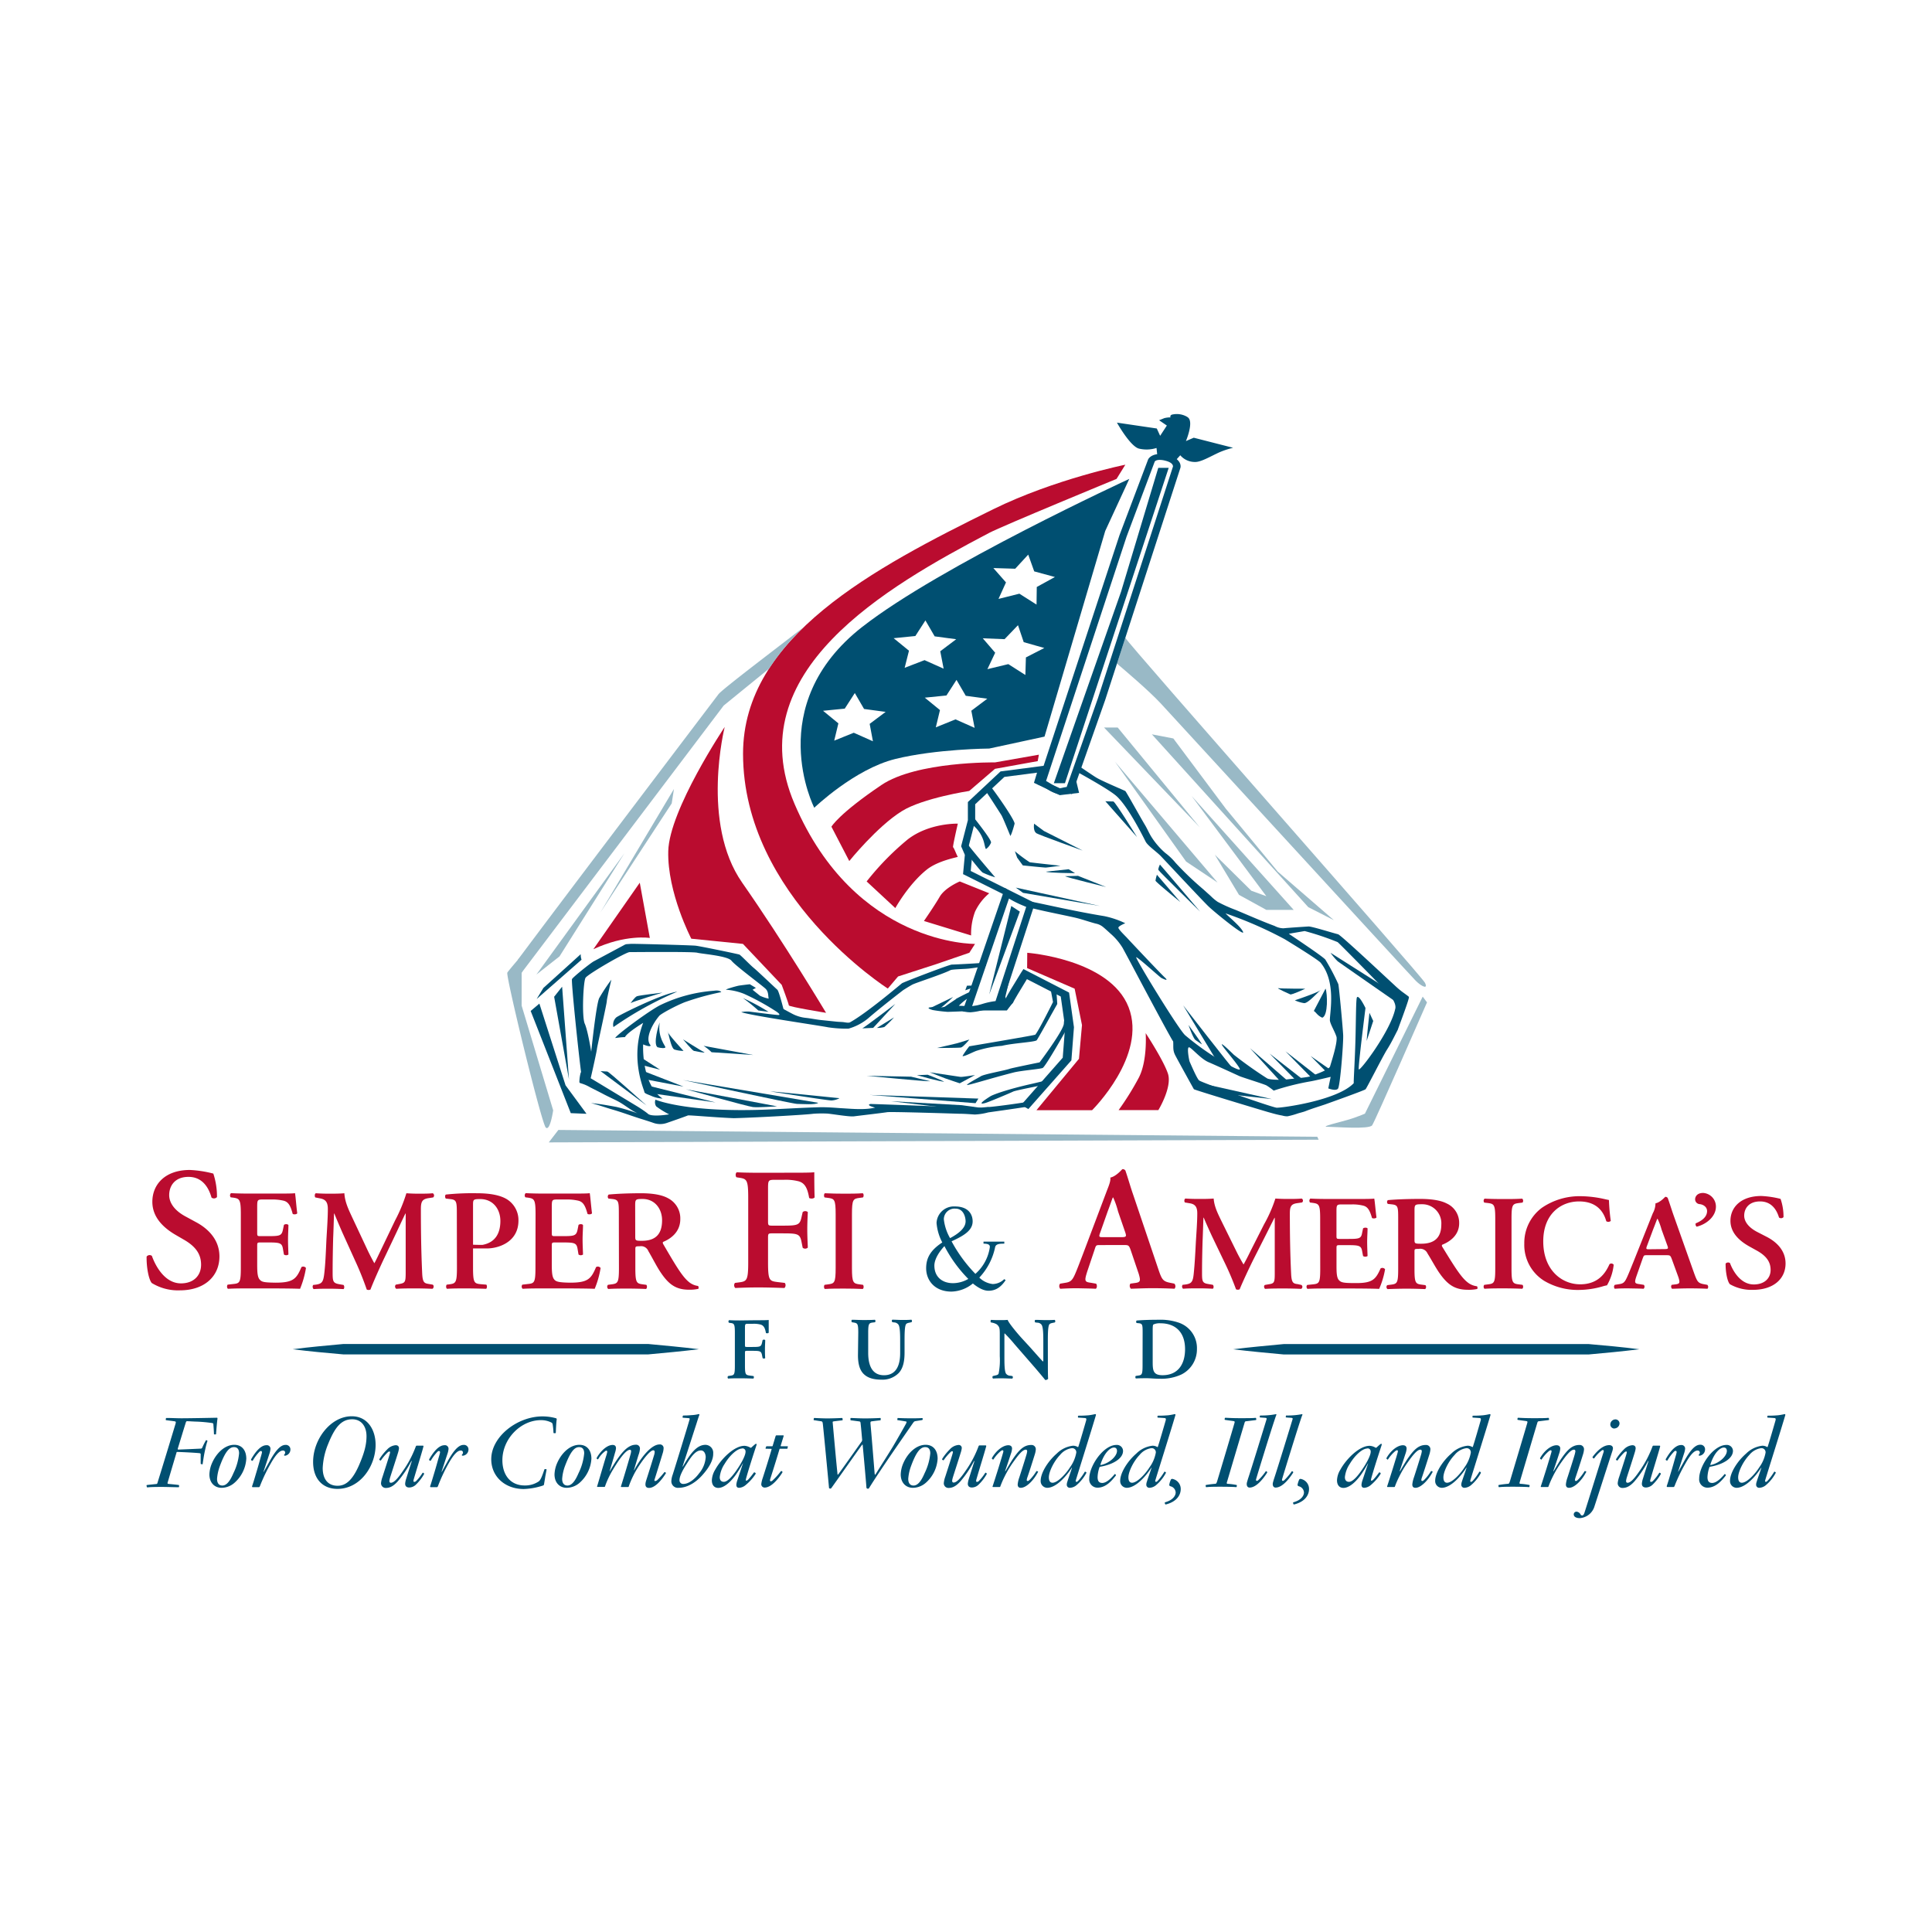 <svg id="ART" xmlns="http://www.w3.org/2000/svg" viewBox="0 0 576 576"><defs><style>.cls-1{fill:#ba0c2f;}.cls-2{fill:#99b9c6;}.cls-3{fill:#004f71;}</style></defs><path class="cls-1" d="M190.74,263.17l3,16.47s-7.17-1.17-16.84,3.36Z"/><path class="cls-1" d="M216.06,216.73s-7.21,28.66,5.22,46.44,25,38.79,25,38.79-11.1-1.79-11.1-2.22-2.12-6.11-2.12-6.11L221.5,281.41l-15.4-1.55s-7.17-13.75-6.87-26.08,16.83-37.05,16.83-37.05"/><path class="cls-1" d="M306.26,284.06s24.62,1.82,30.22,16.24S325.58,331,325.58,331H309l12.68-15.33.9-10.06-2.19-10.85-14.17-6.14Z"/><path class="cls-1" d="M309.73,225l-13.09,2.3s-23.35-.35-33.87,6.75c-12.79,8.64-14.89,12.42-14.89,12.42l5.32,10.24s8.26-10.28,15.71-14.9c6.29-3.9,20.06-6,20.06-6l7.67-6.59,12.74-2.3Z"/><path class="cls-1" d="M341.57,308.05s.58,8.22-2.07,13.28a83,83,0,0,1-6,9.63h11.85s4.19-6.86,2.85-10.88-6.59-12-6.59-12"/><path class="cls-1" d="M258.38,262.79l8.55,7.94s3.86-7,9.28-11.39c3.48-2.83,9.46-3.77,9.35-3.9-.29-.36-1.19-2.83-1.41-2.83s1.41-7.05,1.41-7.05-8.49-.27-14.92,4.69a81.3,81.3,0,0,0-12.26,12.54"/><path class="cls-1" d="M275.46,274.58s3.09-4.45,4.69-7.21,6-4.58,6-4.58l8.78,3.53a16,16,0,0,0-4.23,5.47,19.1,19.1,0,0,0-1.18,7.1Z"/><path class="cls-1" d="M335.51,138.54l-2.63,4.24s-34,14-38,16.11c-30.49,16-74.87,41.41-58,80.78C255,282,290.69,281.41,290.69,281.41L289,284.05l-9.86,3.39-11.39,3.68-3.06,3.6s-43.16-27.42-43.16-70c0-34.78,38.94-55.35,74.57-72.89,18.41-9.05,39.44-13.29,39.44-13.29"/><polygon class="cls-2" points="163.61 340.59 166.47 336.88 392.73 338.91 393.14 339.79 163.61 340.59"/><path class="cls-2" d="M424.16,297.13l1.28,1.72S410,334.19,409.09,335.49s-11.23.44-13.38.44,3.45-1.3,6.47-2.17c1.76-.5,4.75-1.73,4.75-1.73Z"/><path class="cls-2" d="M151.25,290c-.43,1.27,10.18,44.87,11.46,46.15s2.21-5.12,2.21-5.12l-9.4-31.21V290l1.87-3.88a7,7,0,0,0-1.84-1.31C152.91,287.87,151.32,289.79,151.25,290Z"/><polygon class="cls-2" points="385.7 271.27 355.25 237.29 377.54 267.19 373.06 265.56 362.19 254.82 369.39 266.79 377.54 271.27 385.7 271.27"/><polygon class="cls-2" points="363 263.12 332.41 227.09 353.62 256.86 363 263.12"/><polygon class="cls-2" points="397.66 274.33 380.94 259.85 365.45 241.09 349.81 220.16 343.42 218.93 390.05 270.46 397.66 274.33"/><polygon class="cls-2" points="333.23 216.9 357.7 246.66 329.15 216.9 333.23 216.9"/><polygon class="cls-2" points="200.93 235.22 200.26 239.53 179.01 272.03 200.93 235.22"/><polygon class="cls-2" points="186.16 254.39 159.92 290.55 166.81 285.14 186.16 254.39"/><path class="cls-2" d="M424.83,293c-1.07-2.14-88.25-100.72-89.33-102.85h0L333,197.84c2.1,1.77,9.38,7.94,13,11.81,2.14,2.27,74.53,81.21,76.13,82.8S425.89,295.12,424.83,293Z"/><path class="cls-2" d="M239.57,187c-8.6,6.69-24.26,18.49-25.39,20-14.47,19.08-47.43,62.55-59.85,79.21,1.28.65.11,2.88,1.19,3.77l60.24-79.63,13.52-11A70.14,70.14,0,0,1,239.57,187Z"/><path class="cls-3" d="M289.07,301.78h0a4.57,4.57,0,0,1-.93-.07l-1.17-.17,12.64-36.82,1.32.94a26,26,0,0,0,6.74,3.34l.86.3-10.06,30.9-.9,0a14.87,14.87,0,0,0-3.91.75,18.07,18.07,0,0,1-4.59.87m11.74-33.92-11,32.11a21.86,21.86,0,0,0,3.17-.73,22.09,22.09,0,0,1,3.83-.82l9.15-28.11a29,29,0,0,1-5.12-2.45"/><path class="cls-3" d="M300.77,290.52l-.59.8c0,.59-1.64,2.44-1.85,3.2a32.6,32.6,0,0,0-.15,4.26s.69.83,1.21,1.62l1.24-.36-.9-2.86,1.37-5.84Z"/><path class="cls-3" d="M354.05,124.35a6.09,6.09,0,0,0-4.73-.71c-.64.34-.34.8-.34.8a7.07,7.07,0,0,0-1.87.23l-1.54.62,2.31,1.58-2,3.06-1-2.18L333,126s3.9,7,6.53,7.74a9.86,9.86,0,0,0,5.27-.18l.23,2.15,5.6,1.41,1.25-1.39a5.7,5.7,0,0,0,4.4,2c1.78.05,4.57-1.65,7.24-2.87a25.28,25.28,0,0,1,4.11-1.36l-11.73-3-2.33,1s2.54-6,.44-7.15"/><path class="cls-3" d="M308.51,308.52c-.84.27-19.54,3.42-19.54,3.42s-1.19,1.5-2,2.87c.28.35,2.64-.95,4.08-1.5a33.51,33.51,0,0,1,7.65-1.51c3.4-.82,9.69-1.1,10.37-1.65.15-.12,2.22-3.79,3.9-6.83l2.24-4-.25-3.84-1.76-.74.74,4s-4.77,9.61-5.39,9.81"/><path class="cls-3" d="M312.1,322.05c-1.45.37-3.15.78-4.6,1.11-7.31,1.64-11.48,3.21-12.24,3.69-1.2.75-4.25,2.74-1.53,2,.95-.23,7.48-3,8.33-3.41.69-.34,6.71-1.5,9.45-2.06a8.43,8.43,0,0,1,.59-1.38"/><path class="cls-3" d="M285.06,297.84s-2.66,1.78-3.23,2.19c-.85.61-3.89.1-4.76.34s1,.76,1,.76a44.11,44.11,0,0,0,4.41.54c1.19,0,10.36-.41,11.23-.41h6.45c.09,0,1.27-1.77,1.78-2.21a15.26,15.26,0,0,0-1.37-1.49,29.06,29.06,0,0,1-2.62,2.18c-2,.09-1.19.07-3.17.11-3,.06-5.94.15-8.91,0a16.44,16.44,0,0,1,2.54-2.14,5.52,5.52,0,0,1,1.61-.85c.59-.12.78-1.53.29-1.53-.69,0-5.28,2.46-5.28,2.46"/><path class="cls-3" d="M197.53,327.53a9.71,9.71,0,0,1-3.06-.68c-1.18-.54-2.38-.82-2.38-1.36s-4.42-9.86-.34-20.53c0,0-4.75,2.87-5.43,4.24a22.22,22.22,0,0,0-2.89.28c0-.69,10.5-8.45,13.59-9.9a44,44,0,0,1,15.8-4.2c1.88-.28,2.21.41,2.21.41a79.44,79.44,0,0,0-10.87,3c-3.06,1.23-7.12,3.49-7.59,4.05-1.87,2.2-4.48,6.76-2.6,8.81,0,.69-2.22-.27-2.22-.27s-.67,11.77,5.78,16.14"/><path class="cls-3" d="M288.29,323.43c-.26.4,6.6-1.82,13.94-3.69,2.16-.55,7.75-1,8.61-1.33s7.29-11.8,7.29-11.8l-.52-4.08a12,12,0,0,0-.44,2.7c-.22,2.18-7.23,11.5-7.23,11.5s-8.17,1.66-8.9,1.91c-1.53.55-7.65,1.58-8.67,2.26-.45.3-3.73,2-4.08,2.53"/><path class="cls-3" d="M295.42,234.5A3.34,3.34,0,0,1,294,236c1.51,2.25,4.22,6.48,4.6,7.1s2.63,6.13,2.63,6.13.4-.46,1.25-3.62c.22-.87-5.09-8.53-7.07-11.06"/><path class="cls-3" d="M420,297.16c-.19-.22-2-1.48-2.2-1.66a26.2,26.2,0,0,1-2.09-1.82c-1.51-1.35-15.9-14.9-16.78-15.14-2.1-.54-7.89-2.38-8.84-2.32-1.16.07-6.47.42-7.43.54a5.74,5.74,0,0,1-2.64-.7c-3.95-1.46-7.77-3.17-11.63-4.78a42.63,42.63,0,0,1-5.36-2.41,13.72,13.72,0,0,1-2-1.67l-2.31-2.08a92.93,92.93,0,0,1-8.22-7.86,17.1,17.1,0,0,0-3.06-2.94,21.61,21.61,0,0,1-4-4.56c-.9-1.37-1.31-2.54-2.15-3.92-.94-1.54-5.55-9.84-5.79-10s-7-3-8.63-4c-.75-.44-3.54-2.34-5.17-3.45a2.92,2.92,0,0,1-.64,1.25l0,.07-.23.25h0c3.61,2,10,5.6,12,7.35,2.59,2.3,5.94,8.05,8.72,13.59.61,1.22,3.36,3.1,4.55,4.35s12.33,13.19,14.22,15,11,9.2,10.28,7.57-4.25-4.45-5.22-5.51A118,118,0,0,1,383,280c4.19,2.55,9.53,5.91,10.65,6.93,4.77,5.71,2.83,14.69,2.83,17.25.11,1.18,1.48,3.29,2,5,.28,1.92-1.62,7.61-1.92,8.71s-4.49,2.44-5.49,2.89-5.92.84-7.1,1-4.92.28-6.13-.24a120.29,120.29,0,0,1-10-7.09c-.54-.53-4.08-4-3.52-2.91s6.08,7.32,5.23,7.34-2.94-1.3-4.84-2.2a82.83,82.83,0,0,1-11.39-8.05c-2.13-2-15.07-23.23-14.57-23.25s7,5.93,7.51,6.19,2.43,1.17,1-.16S336.35,280,336,279.6s-2.54-2.49-2.57-3,2.05-1.35,2.05-1.35a26.9,26.9,0,0,0-6.22-2.11c-10.63-1.74-19.37-4-26.86-5.3a31.34,31.34,0,0,1,3.25,2.4l.66.17c4.19,1.13,9.84,2.19,14.11,3.15,2,.45,4.28,1.28,6.28,1.8a4.82,4.82,0,0,1,2.15,1c.77.64,1.5,1.32,2.25,2a18.1,18.1,0,0,1,3.59,4.23c.89,1.64,1.85,3.42,2.72,5.06s11.16,21.08,12.36,22.86c.11,1.6-.17,2.51.56,4,.36.76,5.47,10,5.61,10.22s20.13,6.25,22.17,6.83c.93.26,1.86.53,2.8.75.47.11.94.2,1.42.29a5,5,0,0,0,1.54.21,24,24,0,0,0,2.71-.73c.88-.32,1.83-.48,2.7-.83,1.9-.75,3.9-1.34,5.84-2,.89-.33,11.63-4.14,12-4.5s5.18-9.92,6.41-11.84,2.15-3.88,3.18-5.85c.58-1.65,3.58-9.55,3.33-9.81m-4.08,3.55c-1.36,6.57-10.65,18.85-10.86,18s2-18.27,2-18.27-1.87-3.93-2.52-3.22c-.34.37-.29,6.42-.48,13-.16,5.86-.59,12.36-.49,12.62-4.9,5.19-21.64,7.42-23,7.32s-22.42-7.48-23.13-8.15-2.59-5.13-2.78-5.53-.91-4.31-.23-4.33,3.43,3.41,5.85,4.44,8.32,3.75,9.18,4.14,7.41,2.4,8.11,2.8a21.83,21.83,0,0,1,2.13,1.53,76,76,0,0,1,10.87-2.74c1.31-.21,6.11-1.36,6.11-1.36l-.71,3.44s2.25.9,2.9.07,1.64-13.74,1.54-15.93-1.25-14.55-1.45-15.23a67.16,67.16,0,0,0-3.86-7.3c-.71-.94-10.36-7.31-10.89-7.71l4.72-.81a82,82,0,0,1,9.83,3.3c.53.39,13.49,13.6,13.85,14s3.83,3.5,3.34,5.86"/><path class="cls-3" d="M288.35,251.58c-.07-.09.34,2,.07,1.86a2.26,2.26,0,0,1,0,.58c0,.15,0,.53,0,.67a2.44,2.44,0,0,1,0,.27c.77.52,3.47,4.35,4.56,5.19a26.18,26.18,0,0,0,3.73,1.41c-.44-.47-7.61-8.89-8.29-10"/><path class="cls-3" d="M289.76,243a14.94,14.94,0,0,1-.14,2,2,2,0,0,1-.11.5l1,.9a10,10,0,0,1,3,5.36c.18.65.25,1.26.47,1.36a4.21,4.21,0,0,0,1.48-1.91c.17-.65-3-4.78-5.71-8.21"/><path class="cls-3" d="M302.57,253.78a48.22,48.22,0,0,0,4.41,3.28c.52.12,9.2,1.05,9.2,1.05s-3.89.52-4.4.54-6.84-.64-6.84-.64l-1.69-2.32Z"/><path class="cls-3" d="M308.29,245.56c-.11.92-.13,2.35.74,2.88s13.76,5.15,13.76,5.15l-11.55-5.84Z"/><path class="cls-3" d="M311.83,259.88l6.78-.73,1.91,1.18s-8-.07-8.69-.45"/><path class="cls-3" d="M317.5,261.23l3.9-.11,8.37,3.33s-11.58-2.83-12.27-3.22"/><path class="cls-3" d="M290.69,320.51s-3.8.62-4.33.55-9.2-1.37-9.2-1.37l4.67,1.82c.47.19,4.31,1.46,4.31,1.46Z"/><path class="cls-3" d="M281.49,322.47c-1.45-.73-4.92-2.05-4.92-2.05l-3.23.13s7.31,2.05,8.15,1.92"/><path class="cls-3" d="M277.24,322.33,271.63,321l-13.25-.27s18,1.76,18.86,1.63"/><path class="cls-3" d="M339,249.58s-6.56-10.64-7.07-10.63-2.38-.07-2.38-.07Z"/><path class="cls-3" d="M367.89,318.92c-.88-.8-15.14-19.18-15.14-19.18l10.16,16.81Z"/><path class="cls-3" d="M358.34,311.37c-.19-.55-4-5.78-4-5.78s1.35,3.93,2.05,4.45,1.93,1.33,1.93,1.33"/><polygon class="cls-3" points="384.14 322.45 372.67 312.49 381.93 322.65 384.14 322.45"/><polygon class="cls-3" points="388.71 322.06 378.51 314.11 386.5 322.25 388.71 322.06"/><polygon class="cls-3" points="393.44 321.38 383.25 313.43 391.24 321.57 393.44 321.38"/><polygon class="cls-3" points="398.38 320.15 390.74 314.83 396.19 320.35 398.38 320.15"/><path class="cls-3" d="M407.45,310.33c0-.69.83-8.37.83-8.37l1.13,2.43Z"/><path class="cls-3" d="M345.8,257.73c.52.53,12,14.06,12,14.06s-12.23-12-12.42-12.4.45-1.66.45-1.66"/><path class="cls-3" d="M344.9,260.77l7,8.16s-7.39-6-7.4-6.37a9.58,9.58,0,0,1,.43-1.79"/><path class="cls-3" d="M279.73,300.85c.86-.14,4.42-3.61,4.42-3.61l-6.79,3.29Z"/><path class="cls-3" d="M289,309.93s-1.81,2.23-2.49,2.37-7.14.14-7.14.14,5.5-1.28,6-1.41l3.62-1.1"/><path class="cls-3" d="M257.09,306.59c.85-.42,9.84-7.29,9.84-7.29l-6.61,7.15Z"/><path class="cls-3" d="M261.44,306.46l5.1-3.14a32.65,32.65,0,0,1-2.89,2.87,7.79,7.79,0,0,1-2.21.27"/><polygon class="cls-3" points="290.84 328.9 259.23 326.44 291.69 327.53 290.84 328.9"/><path class="cls-3" d="M196.68,304.82c-.33.82-2,6.29-.68,7.39.85.27,2.38.41,2.38,0s-2.38-3-1.7-7.39"/><path class="cls-3" d="M199.06,307.56c.33.68,1,4.92,2,5.34a9.16,9.16,0,0,0,2.72.41s-4.43-4.79-4.76-5.75"/><polygon class="cls-3" points="195.15 326.08 213.34 328.68 194.13 323.89 195.15 326.08"/><polygon class="cls-3" points="192.66 321.83 203.82 323.97 191.63 319.24 192.66 321.83"/><polygon class="cls-3" points="191.75 317.64 196.79 318.92 190.74 315.03 191.75 317.64"/><path class="cls-3" d="M206.88,313.31c-.51-.14-3.23-3.43-3.23-3.43s5.44,3.43,6.29,3.83-3.06-.4-3.06-.4"/><path class="cls-3" d="M182.92,306.19a104.64,104.64,0,0,1,19-10.54c-4.76.68-17.34,7-18.18,7.67a2.86,2.86,0,0,0-.85,2.87"/><path class="cls-3" d="M188,299.07c.52-.41,9.52-3.14,9.52-3.14s-7,.82-7.64,1.09-1.88,2.05-1.88,2.05"/><path class="cls-3" d="M192.78,329.59c-1-.81-11.22-10.13-11.74-10.13s-2-.13-2-.13Z"/><path class="cls-3" d="M243.93,328.78,203.59,322s32.86,7.11,34,7.11,5.9.37,6.35-.35"/><path class="cls-3" d="M231.7,329.86c-.69-.18-27.2-5.11-27.2-5.11s18.35,5.11,19.95,5.3,6.34-.19,7.25-.19"/><path class="cls-3" d="M250.22,327.4c-2-.18-19.38-2-20.51-2,1.13.18,17,2.69,18.18,2.69a5.77,5.77,0,0,0,2.33-.64"/><path class="cls-3" d="M209.77,311.8a14.61,14.61,0,0,1,2.38,1.91l12.4.82Z"/><path class="cls-3" d="M395.19,294.72c.58,1.39.82,8.21-1,8.69-1.58-.74-1.75-1.59-2.49-2,.19-.37,1.36-2.55,3.5-6.68"/><path class="cls-3" d="M393.64,295.28c-.7.46-3.64,3.87-4.82,3.79a10.09,10.09,0,0,1-2.78-.84s6.76-2.26,7.6-3"/><path class="cls-3" d="M384.66,296.47c.54.16,4.5-1.7,4.5-1.7s-7,0-8-.15,3.54,1.85,3.54,1.85"/><polygon class="cls-3" points="291.9 293.8 288.29 293.87 287.78 295.24 291.9 293.8"/><path class="cls-3" d="M229.14,301.67a63.5,63.5,0,0,0-7.64-4.11,52.83,52.83,0,0,1,4.58,3.7Z"/><path class="cls-3" d="M414.48,295.35l-17.81-11.3a18.3,18.3,0,0,0,2.14,2.54c.7.53,16.62,11.59,16.62,11.59Z"/><path class="cls-3" d="M292.65,330.32a34.43,34.43,0,0,1-4.76.64l-22.32-2.65,21.19,1.19Z"/><polygon class="cls-3" points="357.92 322.93 379.21 327.68 364.5 326.03 357.92 322.93"/><polygon class="cls-3" points="327.94 270.11 305 266.19 302.85 264.63 327.94 270.11"/><path class="cls-3" d="M173.11,284.5,162,294.55l-2,3.29,13.38-11.72a4.4,4.4,0,0,1-.24-1.62"/><polygon class="cls-3" points="167.59 294.17 169.63 321.81 165.21 297.17 167.59 294.17"/><polygon class="cls-3" points="160.81 299.21 158.21 301.4 170.17 331.87 174.86 332.06 168.61 323.57 160.81 299.21"/><path class="cls-3" d="M257.09,186.88c-29.93,23.38-14.33,53.94-14.33,53.94s12-11.54,24.17-14.54,28-3.11,28-3.11l16.48-3.56,18.1-61.31,7.17-15.52s-56.46,26-79.58,44.1M260.25,221l-5.71-2.54-5.83,2.35,1.24-5.15-4.57-3.75,6.47-.64,3-4.65,2.76,4.75,6.43.87-4.76,3.57Zm9.46-21.9L271,194l-4.57-3.73,6.47-.65,3-4.65,2.76,4.75,6.42.86-4.75,3.58,1,5.19-5.69-2.54ZM290.57,217l-5.7-2.53L279,216.85l1.24-5.15L275.71,208l6.46-.65,3-4.65,2.76,4.74,6.42.87-4.76,3.58Zm15.29-21-.16,5.24L300.62,198l-6.24,1.5,2.32-4.9L293,190.3l6.5.26,4-4.17,1.71,5.06,6.14,1.74ZM309.1,175l-.07,5.25L303.91,177l-6.22,1.56,2.23-4.92-3.76-4.28,6.51.2,3.88-4.21,1.79,5,6.17,1.68Z"/><path class="cls-3" d="M306.59,330.65l-2.14-1.23,12.39-14.08.7-9.12-1.29-9.12-10.09-5.18c-2.05,3.33-4,6.59-4.19,7.13-.12-.17-1.63,2.07-1.34,1l-1.3-.74c-.14-.45-.24-.75,5.13-9.39l.66-1,13.61,7,1.45,10.3v.09l-.76,9.82Z"/><polygon class="cls-3" points="307.66 270.86 287.12 260.61 287.66 254.87 286.55 252.3 288.56 244.53 288.56 239.12 298.3 229.99 312.09 228.19 310.77 232.54 316.4 235.23 319.12 234.91 318.71 233.18 320.86 232.84 321.71 236.38 315.95 237.07 308.26 233.39 309.18 230.36 299.44 231.63 290.74 239.78 290.74 244.71 288.82 252.18 289.88 254.64 289.41 259.67 308.81 269.36 307.66 270.86"/><polygon class="cls-3" points="345.32 139.49 348.43 139.49 317.5 233.5 314.19 233.5 334.23 176.41 345.32 139.49"/><polygon class="cls-3" points="301.5 270.11 294.92 296.48 304.05 271.79 301.5 270.11"/><path class="cls-3" d="M294.75,330a42.44,42.44,0,0,1-5.78.28c-1.2-.06-1.64-.1-2.78-.15-16.59-.68-26.62-1-26.62-1s-1.76.28,1.35,1.09c-3.17.74-6.79.37-10,.18-1.63-.08-4.05-.37-7-.28-5.35.17-8.24.37-14.5.65-24.7,1.1-34-2.92-34-2.92a2.22,2.22,0,0,0,.22,2,25.82,25.82,0,0,0,3.85,2.38s-5.21.9-6.34-.19c-.26-.25-1.3-1-2.74-1.93l-14.31-8.65c.5-2.09,1.87-8.32,1.87-8.75s2.94-13.51,2.94-14.24,1.36-6.39,1.36-6.39a54.62,54.62,0,0,0-3.62,5.48c-.91,1.82-2.39,16-2.39,16s-1-6.34-1.92-8.35-.45-12.59.23-13.69,12-7.66,13.14-7.66,18.81-.18,20.17.18,9.06.92,10.2,2.38,9.28,7.48,10.19,8.39.68,2,.91,2.92a11,11,0,0,1-2.61-.87l-2.21-1.78,1-.55-1.81-1.09s-2.38.27-3.23.41-4.59,1.23-3.74,1.23a17.69,17.69,0,0,1,5.27,1.23,72.4,72.4,0,0,1,9.52,5.21c.42.27,1.53,1.09.69,1.09s-8.51-1-8.51-1a8.84,8.84,0,0,0-2.55.14c2.55,1,24,4.11,25.84,4.52a37.28,37.28,0,0,0,6.12.41,16.09,16.09,0,0,0,5.78-3c4-3.48,10.53-8.48,10.53-8.48s1.71-1.09,2.72-1.64,8.9-3.06,11.39-4.33c.52-.27,4.42-.33,5.44-.46a48.71,48.71,0,0,0,5.1-.82c.32-.13-.59-1-1-.91-.59.14-8.41.53-9.17.54s-14.39,5.23-14.84,5.57-10.54,8.92-15.49,11.64c-.44.25-1.49,0-2-.06s-1.38-.06-2.06-.14l-4.71-.49c-1.49-.17-2.94-.48-4.44-.64a11.09,11.09,0,0,1-3.93-1.18c-.67-.35-1.32-.7-2-1.08-.22-.13-.64-.28-.72-.49s-1.32-5.23-1.82-5.65-5.91-5.59-7-6.47-4-3.93-4.31-4c-.67-.22-11.58-2.48-13-2.64s-18.54-.6-19.25-.56l-1.43.1a2.58,2.58,0,0,0-.8.34L177,286.62c-1.14.65-6.2,4.71-6.47,5.29s1.86,21.28,2.72,27.8l-.1,0a11.33,11.33,0,0,0-.4,2.48c0,.25-.1.6.22.71l1.3.44a14.47,14.47,0,0,1,1.72.85c1.31.67,2.63,1.32,3.91,2s2.5,1.23,3.75,1.85c2.56,1.26,3.81,2.62,6.38,3.87a57.38,57.38,0,0,0-6.19-1.88c-2.54-.47-5.05-.92-7.65-1.16,2.2.54,4.28,1.31,6.45,1.94,2.68.77,5.28,1.75,7.94,2.6,1.43.45,2.87.89,4.29,1.39a6,6,0,0,0,3.91,0c.68-.23,5.55-1.92,6.32-2.25.27-.12,8.49.63,13.7.82,7.26-.19,22-1.05,23.69-1.32a36.07,36.07,0,0,1,4.18-.05c1.58.13,6.57,1,7.94.82s8.41-1,9.91-1.24c1.35-.18,20.1.43,21.46.47,1.55,0,3.08.13,4.64.23a18.47,18.47,0,0,0,4-.63c1.71-.24,7.17-1,11.55-1.68l.55-.39a11.55,11.55,0,0,1,.66-1.25c-4.51.8-11.81,1.71-12.64,1.71"/><path class="cls-3" d="M315.91,236.76a2.73,2.73,0,0,1-.72-.09,10.07,10.07,0,0,1-3.15-1.55,9.18,9.18,0,0,0-1.84-1l-.87-.31,24.44-74.27L342.29,137c.28-.61,1.33-1.64,3.54-1.64a9.15,9.15,0,0,1,2.22.29c3.65.88,4.13,2.89,3.87,3.83l-22.42,69.2-9.9,28.09-1.11-.38a5,5,0,0,0-1,.16,8,8,0,0,1-1.61.23m-.07-1.77h.07a5.67,5.67,0,0,0,1-.18,10.68,10.68,0,0,1,1.13-.2l9.31-26.42,22.39-69.12c0-.17.06-1.18-2.36-1.76a6.56,6.56,0,0,0-1.59-.22c-1.08,0-1.42.4-1.49.5L335.87,160l-24,72.84c.53.27,1,.59,1.51.9a8.42,8.42,0,0,0,2.42,1.24"/><path class="cls-3" d="M283.7,370.08a43,43,0,0,0,7.1,9.7,13,13,0,0,0,4.31-8c0-.5-.18-1-1.89-1v-.61h6.2v.61c-1.42,0-2.53.07-2.74,1.07a18.73,18.73,0,0,1-4.71,9.05,6.85,6.85,0,0,0,4,1.92,5,5,0,0,0,3.42-1.46l.43.29c-1.42,2.14-3,3.17-5.13,3.17-1.39,0-3-.82-4.64-2.17a10.47,10.47,0,0,1-6.38,2.42c-5,0-7.55-3.35-7.55-6.95,0-3.07,1.28-5.38,4.81-7.7a15.06,15.06,0,0,1-1.71-5.81,5.16,5.16,0,0,1,5.49-4.92c4.2,0,5.27,2.57,5.27,4.42C290,366.91,287.2,368.47,283.7,370.08Zm5,11.23a40.36,40.36,0,0,1-7.13-9.8c-1.35,1.42-3,3.77-3,5.81,0,3.35,2.32,5.24,5.56,5.24A9.24,9.24,0,0,0,288.66,381.31Zm-5.42-12.19c2.53-1.36,4.6-3,4.6-5,0-1.11-.54-3.78-3-3.78a3.2,3.2,0,0,0-3.49,3.17A14.45,14.45,0,0,0,283.24,369.12Z"/><path class="cls-1" d="M45.24,382.51c-.91-1.08-1.59-4.65-1.53-7.87a1.11,1.11,0,0,1,1.57-.22c.93,2.64,3.67,8.2,8.67,8.2,3.84,0,6-2.38,6-5.56,0-2.94-1.37-5.32-5.17-7.49l-2.19-1.27c-3.81-2.17-7.17-5.34-7.17-10,0-5.15,3.76-9.49,11.18-9.49a33.32,33.32,0,0,1,7,1.08,21.83,21.83,0,0,1,1.09,7,1.2,1.2,0,0,1-1.63.15c-.76-2.69-2.54-6.17-6.87-6.17-4.08,0-5.75,2.7-5.75,5.44,0,2.18,1.46,4.52,4.83,6.34l3.15,1.71c3.31,1.76,7,5,7,10.23,0,5.89-4.43,10.11-11.8,10.11A15,15,0,0,1,45.24,382.51Z"/><path class="cls-1" d="M71.8,362.05c0-4.54-.38-4.71-2.35-5l-.67-.08a.93.93,0,0,1,.09-1.25c1.59.09,3.57.13,5.4.13h8c2.69,0,5.12,0,5.68-.13.16.73.41,4.11.67,6-.17.34-1,.43-1.36.18-.66-2.5-1.29-3.52-2.63-3.91a14.28,14.28,0,0,0-3.36-.38H78.48c-1.8,0-1.8.08-1.8,2.53v7.23c0,1.11,0,1.17,1,1.17h2c3.67,0,4.28-.06,4.67-1.9l.3-1.45c.33-.3,1.13-.3,1.34.05,0,1.14-.12,2.69-.12,4.28s.08,3.12.12,4.5a1.17,1.17,0,0,1-1.34,0l-.3-1.71c-.29-1.81-1-1.89-4.67-1.89h-2c-1,0-1,.08-1,1.16V377c0,2.21.08,3.72.72,4.46s1.22.9,4.74.95c5.34,0,6.26-1.17,7.73-4.64a1,1,0,0,1,1.35.27,28,28,0,0,1-1.76,6.2c-1.85-.08-5.48-.12-10.39-.12h-4.8c-1.83,0-4.4,0-6.29.12-.34-.17-.39-.94-.1-1.24l1.57-.18c2-.2,2.35-.34,2.35-4.87Z"/><path class="cls-1" d="M129,383c.42.17.36,1.07-.09,1.24-1.8-.08-3.45-.12-5.12-.12-2,0-3.8,0-5.64.12A.82.82,0,0,1,118,383l1.14-.21c1.68-.31,1.81-.6,1.81-3.51V361.8h-.09c-1.13,2.34-1.72,3.63-2.52,5.34l-3.59,7.56c-1.45,3-3.55,7.75-4.3,9.76a1.26,1.26,0,0,1-1.11,0,91,91,0,0,0-3.49-8.66l-3.73-8.23c-.79-1.8-1.94-4.49-2.44-5.77h-.09c-.08,2.09-.17,5.43-.26,7.23-.07,2.62-.16,6.43-.16,10,0,2.83,0,3.47,1.86,3.82l1.38.24c.3.27.3,1.07,0,1.24-1.55-.08-2.86-.12-4.41-.12-1.35,0-2.86,0-4.5.12a1,1,0,0,1-.13-1.24l.72-.08c2-.26,2.31-.9,2.61-3.52s.42-5.48.62-9.93c.17-2.92.42-6.46.42-9.1,0-2-.62-2.86-2.27-3.17L94,357c-.24-.31-.21-1.12.17-1.25,1.26.09,2.41.13,4,.13s2.95,0,4.5-.13c.15,2.58,1.22,4.8,2.3,7.12l4.64,9.9c.33.72,1.42,2.86,2,3.85.68-1.23,1.22-2.44,2.2-4.46l3.94-8.22a46.67,46.67,0,0,0,3.41-8.19c1.13.09,2.51.13,3.44.13,1.77,0,3.23,0,4.42-.13a.76.76,0,0,1,.12,1.25l-1.39.21c-1.85.3-2.27,1-2.27,3.25,0,6.35.09,12.69.38,19,.12,2.86.59,3.12,1.93,3.33Z"/><path class="cls-1" d="M136.2,362.31c0-3.89,0-4.58-1.81-4.8l-1.47-.17c-.29-.3-.29-1,0-1.2a76.13,76.13,0,0,1,9.29-.39c4,0,6.89.61,8.78,1.71a7.32,7.32,0,0,1,3.58,6.43c0,6.52-6.09,8.32-9.42,8.32l-4.45,0c-1.17,0-.44-.06-.44-.06l-.51-1.1s4.14.17,4.22.07c3.83-.77,5.21-3.59,5.21-7.11s-2.18-6.52-6-6.52c-2.1,0-2.15.14-2.15,1.81V378c0,4.53.39,4.67,2.37,4.87L145,383c.26.3.22,1.07-.07,1.24-2.48-.08-4.38-.12-6.22-.12s-3.75,0-5.42.12c-.34-.17-.38-.94-.1-1.24l.68-.08c2-.26,2.36-.44,2.36-5Z"/><path class="cls-1" d="M159.67,362.05c0-4.54-.38-4.71-2.36-5l-.67-.08a.93.93,0,0,1,.09-1.25c1.6.09,3.57.13,5.42.13h8c2.69,0,5.12,0,5.67-.13.16.73.42,4.11.68,6-.17.34-1,.43-1.34.18-.68-2.5-1.31-3.52-2.65-3.91a14.52,14.52,0,0,0-3.38-.38h-2.82c-1.8,0-1.8.08-1.8,2.53v7.23c0,1.11,0,1.17,1,1.17h2c3.65,0,4.29-.06,4.68-1.9l.29-1.45c.33-.3,1.13-.3,1.34.05,0,1.14-.13,2.69-.13,4.28s.09,3.12.13,4.5a1.17,1.17,0,0,1-1.34,0l-.29-1.71c-.3-1.81-1-1.89-4.68-1.89h-2c-1,0-1,.08-1,1.16V377c0,2.21.09,3.72.73,4.46.49.61,1.21.9,4.74.95,5.34,0,6.26-1.17,7.73-4.64a1,1,0,0,1,1.35.27,27.43,27.43,0,0,1-1.76,6.2c-1.86-.08-5.47-.12-10.39-.12h-4.79c-1.85,0-4.41,0-6.3.12a.92.92,0,0,1-.09-1.24l1.55-.18c2-.2,2.36-.34,2.36-4.87Z"/><path class="cls-1" d="M184.5,362.31c0-4.11,0-4.63-2-4.85l-1.09-.12a.88.88,0,0,1,.05-1.2c2.65-.26,6.22-.39,9.66-.39,3.28,0,6.14.43,8,1.46a6.75,6.75,0,0,1,3.7,6.26c0,3.94-3,5.91-5.06,6.76-.25.13-.16.48,0,.74,3.38,5.78,5.48,9.41,7.46,11.09a5.34,5.34,0,0,0,2.89,1.33.81.81,0,0,1,.09.86,11.72,11.72,0,0,1-2.77.26c-4.05,0-6.23-1.68-8.8-5.67-1.14-1.8-2.31-4.14-3.32-5.82a2.34,2.34,0,0,0-2.6-1.46c-1.26,0-1.29.05-1.29.94V378c0,4.53.37,4.67,2.34,4.93l.93.12c.29.3.25,1.07-.1,1.24-1.83-.08-3.73-.12-5.58-.12s-3.73,0-5.67.12a.85.85,0,0,1-.08-1.24l.93-.12c2-.26,2.34-.4,2.34-4.93Zm4.89,6.16c0,1.38,0,1.46,2,1.46,4.12,0,6-2.05,6-6.13,0-3.39-2.15-6.34-5.8-6.34-2.19,0-2.22.14-2.22,2.09Z"/><path class="cls-1" d="M235.59,349.63c3.25,0,6.11,0,7.18-.14,0,1.13,0,5,.1,7.47-.21.41-1.12.5-1.63.2-.51-3-1.32-4.51-3.25-5a15.71,15.71,0,0,0-4.28-.42h-2.59c-2.14,0-2.14.1-2.14,3V364c0,1.3.05,1.41,1.23,1.41h3c4.42,0,5.19-.11,5.7-2.29l.4-1.75a1.15,1.15,0,0,1,1.53,0c-.06,1.34-.16,3.27-.16,5.19s.1,3.79.16,5.39a1.14,1.14,0,0,1-1.53.05l-.4-2c-.47-2.19-1.28-2.29-5.7-2.29h-3c-1.18,0-1.23.1-1.23,1.39v7.27c0,5.49.45,5.54,2.85,5.86l2.14.25a1.15,1.15,0,0,1-.11,1.52c-3.24-.11-5.54-.17-7.78-.17s-4.53.06-6.86.17a1.13,1.13,0,0,1-.1-1.52l1.11-.14c2.39-.31,2.84-.48,2.84-6V357.1c0-5.5-.45-5.65-2.84-6l-.67-.11c-.34-.36-.3-1.29.12-1.49,1.76.1,4,.14,6.3.14Z"/><path class="cls-1" d="M254,378c0,4.53.4,4.67,2.36,4.93l.92.12c.3.3.27,1.07-.07,1.24-1.85-.08-3.75-.12-5.6-.12s-3.82,0-5.67.12c-.34-.17-.37-.94-.09-1.24l.93-.12c2-.26,2.36-.4,2.36-4.93V362.05c0-4.54-.38-4.67-2.36-4.93l-.93-.12c-.28-.31-.25-1.07.09-1.25,1.85.09,3.74.13,5.67.13s3.75,0,5.6-.13c.34.18.37.94.07,1.25l-.92.12c-2,.26-2.36.39-2.36,4.93Z"/><path class="cls-1" d="M328.07,371.2c-1.34,0-1.29,0-1.75,1.42l-2.12,6.3c-1,3.1-.82,3.27,1.09,3.53l1.49.26c.36.37.31,1.31-.1,1.52-1.65-.1-3.36-.1-5.47-.16-1.7,0-3.3.06-5.11.16a1.2,1.2,0,0,1-.05-1.52l1.55-.26c1.5-.22,2.06-.69,2.84-2.42.62-1.37,1.44-3.57,2.53-6.41l7.06-18.7c.67-1.69,1.14-2.95,1-3.84,1.81-.37,3.51-2.52,3.61-2.52a1,1,0,0,1,.88.42c.82,2.37,1.49,4.83,2.32,7.2l7.43,22c1.18,3.52,1.44,3.89,4.07,4.36l.77.16a1.14,1.14,0,0,1,.06,1.52c-2.12-.1-4-.16-6.71-.16-2.22,0-4.49.11-6.29.16a1.21,1.21,0,0,1-.16-1.52l1.14-.16c1.85-.21,2-.53,1.34-2.78l-2.42-7.15c-.52-1.42-.68-1.42-2.12-1.42Zm6.19-2.36c1.44,0,1.65-.11,1.24-1.37l-2.17-6.3a24.77,24.77,0,0,0-1.44-4.15h-.11c-.2.37-.61,1.68-1.54,4.15l-2.17,6.15c-.57,1.52-.41,1.52.83,1.52Z"/><path class="cls-1" d="M388,383.09a.69.69,0,0,1-.08,1.17c-1.8-.08-3.44-.12-5.11-.12-2,0-3.77,0-5.61.12-.33-.16-.5-.92-.08-1.17l1.13-.2c1.67-.24,1.8-.56,1.8-3.31V363.07h-.08c-1.14,2.22-1.72,3.43-2.52,5l-3.6,7.11c-1.42,2.83-3.51,7.31-4.26,9.21a1.29,1.29,0,0,1-1.09,0,85.82,85.82,0,0,0-3.48-8.16l-3.72-7.75c-.79-1.7-1.93-4.24-2.42-5.45h-.09c-.08,2-.17,5.13-.25,6.82-.08,2.46-.17,6.06-.17,9.37,0,2.66,0,3.31,1.84,3.59l1.38.24c.3.25.3,1,0,1.17-1.55-.08-2.84-.12-4.39-.12-1.34,0-2.85,0-4.48.12a.85.85,0,0,1-.13-1.17l.71-.08c2-.24,2.35-.85,2.6-3.31s.42-5.17.63-9.37c.17-2.74.42-6.09.42-8.55,0-1.9-.63-2.75-2.26-3l-1.43-.24c-.25-.29-.21-1.05.17-1.17,1.26.08,2.39.12,3.94.12s2.93,0,4.47-.12c.17,2.42,1.26,4.52,2.31,6.7l4.6,9.32c.33.69,1.42,2.71,2,3.64.66-1.17,1.25-2.3,2.17-4.2l3.93-7.75a41.37,41.37,0,0,0,3.39-7.71c1.13.08,2.51.12,3.44.12,1.75,0,3.22,0,4.39-.12a.69.69,0,0,1,.12,1.17l-1.38.2c-1.84.24-2.26.93-2.26,3.07,0,6,.09,11.95.38,17.92.12,2.71.59,3,1.92,3.15Z"/><path class="cls-1" d="M393.59,363.28c0-4.28-.38-4.4-2.35-4.68l-.67-.08a.85.85,0,0,1,.09-1.18c1.59.09,3.56.12,5.4.12h8c2.67,0,5.1,0,5.65-.12.17.69.42,3.88.67,5.62-.17.32-1,.4-1.34.16-.67-2.35-1.3-3.36-2.64-3.68a12.8,12.8,0,0,0-3.35-.36h-2.8c-1.8,0-1.8.08-1.8,2.39v6.82c0,1,0,1.08,1,1.08h2c3.64,0,4.35,0,4.64-1.77l.29-1.37c.33-.29,1.13-.29,1.34,0,0,1.1-.12,2.55-.12,4s.08,2.95.12,4.24a1.22,1.22,0,0,1-1.34,0L406.1,373c-.29-1.7-1-1.78-4.64-1.78h-2c-1,0-1,.08-1,1.09v5.13c0,2.06.08,3.51.71,4.2s1.22.89,4.73.89c5.32.08,6.24-1.09,7.7-4.36a1,1,0,0,1,1.34.24,25,25,0,0,1-1.76,5.85c-1.84-.08-5.44-.12-10.33-.12h-4.77c-1.84,0-4.4,0-6.28.12a.84.84,0,0,1-.08-1.17l1.54-.16c2-.2,2.35-.32,2.35-4.6Z"/><path class="cls-1" d="M416.85,363.61c0-3.87,0-4.35-2-4.56l-1.08-.12a.78.78,0,0,1,0-1.13c2.63-.24,6.19-.36,9.63-.36,3.26,0,6.1.4,7.94,1.37a6.32,6.32,0,0,1,3.69,5.9c0,3.71-3,5.57-5,6.37-.24.12-.16.45,0,.69,3.35,5.45,5.44,8.88,7.41,10.46a5.47,5.47,0,0,0,2.89,1.25.71.71,0,0,1,.08.81,11.77,11.77,0,0,1-2.76.24c-4,0-6.19-1.58-8.74-5.33-1.13-1.7-2.31-3.92-3.31-5.49a2.36,2.36,0,0,0-2.6-1.37c-1.25,0-1.29,0-1.29.88v5.17c0,4.28.37,4.4,2.34,4.64l.92.12a.85.85,0,0,1-.08,1.18c-1.84-.08-3.73-.13-5.57-.13s-3.72.05-5.65.13a.78.78,0,0,1-.08-1.18l.92-.12c2-.24,2.34-.36,2.34-4.64Zm4.86,5.82c0,1.29,0,1.37,2,1.37,4.1,0,6-1.94,6-5.77a5.67,5.67,0,0,0-5.77-6c-2.18,0-2.22.12-2.22,2Z"/><path class="cls-1" d="M450.64,378.3c0,4.28.38,4.4,2.34,4.64l.93.12c.29.29.25,1-.09,1.17-1.84-.08-3.72-.12-5.56-.12s-3.81,0-5.65.12c-.34-.16-.38-.88-.09-1.17l.93-.12c2-.24,2.34-.36,2.34-4.64v-15c0-4.28-.38-4.4-2.34-4.65l-.93-.11a.85.85,0,0,1,.09-1.18c1.84.09,3.72.12,5.65.12s3.72,0,5.56-.12a.85.85,0,0,1,.09,1.18l-.93.11c-2,.25-2.34.37-2.34,4.65Z"/><path class="cls-1" d="M480.23,364a1.1,1.1,0,0,1-1.34.09c-.71-2.55-2.6-5.9-8.12-5.9-5.31,0-10.67,3.63-10.67,11.91,0,8.6,5.57,12.8,11,12.8s7.58-3.39,8.75-6a.85.85,0,0,1,1.25.17,15.32,15.32,0,0,1-2,6.13,12.63,12.63,0,0,0-1.47.37,26,26,0,0,1-6.53,1,19.64,19.64,0,0,1-10.71-2.7,12.59,12.59,0,0,1-5.94-11.1,13,13,0,0,1,5.27-10.7,19.91,19.91,0,0,1,11.55-3.44,33.67,33.67,0,0,1,7.24.89c.5.12.8.17,1.17.25C479.72,358.68,479.81,361.06,480.23,364Z"/><path class="cls-1" d="M491.12,374.22c-1.08,0-1,0-1.42,1.09L488,380.15c-.84,2.39-.67,2.51.88,2.71l1.21.2a.84.84,0,0,1-.08,1.17c-1.34-.08-2.72-.08-4.44-.12-1.38,0-2.68,0-4.14.12a.86.86,0,0,1,0-1.17l1.25-.2c1.22-.16,1.67-.52,2.3-1.86.51-1.05,1.17-2.74,2.06-4.92l5.73-14.38a6.2,6.2,0,0,0,.79-2.94c1.47-.29,2.85-1.94,2.93-1.94a.85.85,0,0,1,.71.32c.67,1.82,1.22,3.71,1.88,5.53l6,16.92c1,2.71,1.18,3,3.31,3.35l.62.12a.85.85,0,0,1,.05,1.17c-1.72-.08-3.27-.12-5.44-.12-1.8,0-3.65.08-5.11.12a.89.89,0,0,1-.12-1.17l.92-.12c1.5-.16,1.63-.4,1.09-2.14l-2-5.49c-.42-1.09-.54-1.09-1.72-1.09Zm5-1.82c1.17,0,1.34-.08,1-1l-1.75-4.84a19,19,0,0,0-1.18-3.19h-.08c-.17.28-.5,1.29-1.26,3.19l-1.76,4.72c-.45,1.17-.33,1.17.68,1.17Z"/><path class="cls-1" d="M511.58,359.72c0,3-2.85,5.29-5.74,6a.92.92,0,0,1-.29-1c1.8-.72,3.39-1.89,3.39-3.65,0-1.32-1.26-2-2.26-2.08a1.44,1.44,0,0,1-1.3-1.44c0-.69.5-1.89,2.39-1.89A4.06,4.06,0,0,1,511.58,359.72Z"/><path class="cls-1" d="M515.73,382.86c-.76-.85-1.3-3.63-1.26-6.14a1,1,0,0,1,1.3-.16c.75,2.06,3,6.38,7.11,6.38,3.18,0,5-1.85,5-4.32,0-2.3-1.13-4.16-4.27-5.86l-1.8-1c-3.14-1.7-5.9-4.16-5.9-7.8,0-4,3.1-7.39,9.21-7.39a28.35,28.35,0,0,1,5.73.86,16.06,16.06,0,0,1,.88,5.44,1,1,0,0,1-1.34.12c-.63-2.09-2.09-4.8-5.65-4.8-3.34,0-4.73,2.1-4.73,4.24,0,1.7,1.22,3.51,4,4.92l2.6,1.34c2.71,1.37,5.73,3.88,5.73,8,0,4.6-3.64,7.86-9.71,7.86A13,13,0,0,1,515.73,382.86Z"/><path class="cls-3" d="M225.52,393.61c1.65,0,3.12,0,3.66-.08,0,.58,0,2.54,0,3.78-.11.21-.57.26-.83.1-.26-1.51-.68-2.28-1.67-2.53a7.81,7.81,0,0,0-2.16-.21h-1.33c-1.09,0-1.09,0-1.09,1.51v4.69c0,.66,0,.71.62.71h1.53c2.25,0,2.65-.05,2.91-1.15l.2-.89a.59.59,0,0,1,.78,0c0,.68-.08,1.64-.08,2.61s0,1.93.08,2.74a.59.59,0,0,1-.78,0l-.2-1c-.24-1.1-.66-1.16-2.91-1.16h-1.53c-.6,0-.62.06-.62.7v3.68c0,2.78.23,2.81,1.45,3l1.09.14c.18.17.16.65-.06.75-1.66-.05-2.82-.08-4-.08s-2.31,0-3.51.08a.56.56,0,0,1,0-.75l.57-.09c1.23-.16,1.45-.24,1.45-3v-9.75c0-2.78-.22-2.86-1.45-3l-.33-.06a.55.55,0,0,1,.05-.76c.91.06,2.06.08,3.21.08Z"/><path class="cls-3" d="M255.88,397.33c0-2.78-.24-2.84-1.45-3.05l-.44-.07c-.19-.19-.16-.64,0-.74,1,0,2.21.08,3.35.08s2.34,0,3.48-.08c.22.1.24.55.06.74l-.58.07c-1.21.16-1.46.27-1.46,3.05v6c0,3.63,1.1,6.68,4.72,6.68,3.41,0,4.81-2.61,4.81-6.61v-3.28c0-2,0-4.42-.5-5.18a1.66,1.66,0,0,0-1.3-.68l-.51-.07c-.24-.19-.22-.66,0-.74.9,0,1.88.08,2.9.08s1.8,0,2.75-.08a.51.51,0,0,1,.05.74l-.57.13c-.49.1-1,.21-1.14.62-.37.79-.37,3.1-.37,5.18v3.13c0,2.39-.36,4.61-1.72,6.08a6.8,6.8,0,0,1-5.1,2c-2.45,0-4.16-.52-5.35-1.68s-1.72-3-1.72-5.62Z"/><path class="cls-3" d="M312.41,406.42c0,.8,0,4,.08,4.63a1,1,0,0,1-.88.37c-.42-.55-1.17-1.45-3-3.6l-6.09-7a42.57,42.57,0,0,0-3-3.3c-.07,0-.07.29-.07,1.68v5.13c0,2,0,4.39.46,5.17a1.62,1.62,0,0,0,1.33.66l.57.09c.24.17.21.68-.05.75-1,0-2-.07-3-.07s-1.79,0-2.7.07a.55.55,0,0,1-.06-.75l.57-.14c.5-.11,1-.18,1.16-.61a20.61,20.61,0,0,0,.34-5.17v-6.24c0-2,0-2.46-.87-3.23a4.28,4.28,0,0,0-1.37-.52l-.4-.08c-.17-.16-.15-.69.11-.76,1,.1,2.42.07,3.06.07s1.19,0,1.81-.07c.43,1.13,3.27,4.44,4.18,5.43l2.61,2.84c1.09,1.22,3.51,4,3.77,4.15.08-.08.08-.2.08-.62v-5.13c0-2,0-4.39-.5-5.18a1.58,1.58,0,0,0-1.3-.65l-.6-.08c-.23-.19-.2-.69.05-.76,1,0,2,.07,3,.07s1.79,0,2.73-.07a.55.55,0,0,1,.07.76l-.61.13c-.5.11-.93.19-1.12.6-.37.82-.37,3.1-.37,5.18Z"/><path class="cls-3" d="M340.66,397.49c0-2.53,0-2.89-1.25-3l-.54-.05a.55.55,0,0,1,0-.74c1.88-.16,4-.23,6.51-.23a16.82,16.82,0,0,1,6.13.89,8,8,0,0,1,5.34,7.86,8.37,8.37,0,0,1-4.66,7.58,14.23,14.23,0,0,1-6.45,1.25c-1.59,0-2.81-.15-3.77-.15s-2.16,0-3.3.07c-.21-.1-.23-.58-.06-.75l.58-.09c1.22-.16,1.45-.23,1.45-3Zm3,8.6c0,2.54.18,3.91,2.94,3.91,4.63,0,6.71-3.32,6.71-7.76,0-5.2-3-7.72-7.34-7.72a4.47,4.47,0,0,0-2.1.36c-.19.16-.21.72-.21,1.95Z"/><path class="cls-3" d="M87.26,402.26c5-.65,10.09-1.11,15.14-1.57h90.83c5.05.48,10.09.93,15.14,1.56-5.05.62-10.09,1.08-15.14,1.55H102.4C97.35,403.36,92.31,402.9,87.26,402.26Z"/><path class="cls-3" d="M488.74,402.26c-5.05.64-10.09,1.1-15.14,1.56H382.77c-5-.47-10.09-.93-15.14-1.55,5.05-.63,10.09-1.08,15.14-1.56H473.6C478.65,401.15,483.69,401.61,488.74,402.26Z"/><path class="cls-3" d="M64.42,427.38c0,.2,0,.26-.13.26a1.89,1.89,0,0,1-.41,0c-.1,0-.1-.16-.1-.23,0-.64-.1-1.9-.16-2.67,0-.29-.07-.42-.36-.48a44.75,44.75,0,0,0-4.53-.42c-.58,0-2.51-.13-2.93-.13-.19,0-.29.07-.39.36-.45,1.38-2,6.5-2.38,7.72-.09.32-.06.38.23.38,1.74-.06,4.63-.19,6.5-.28.35,0,.42-.07.58-.39a21.88,21.88,0,0,1,1-2c.1-.16.13-.16.19-.12a.88.88,0,0,1,.26.12c.07.07.1.1,0,.29-.32,1-.54,2-.77,3.09s-.45,2.51-.58,3.45c0,.19,0,.22-.16.22a1.83,1.83,0,0,1-.35-.06c-.07,0-.1-.1-.1-.26,0-.52,0-1.87,0-2.58,0-.25,0-.35-.38-.41-1.77-.16-5-.32-6.53-.36-.23,0-.26,0-.33.32-.29.94-2,6.73-2.57,8.66-.13.42-.1.51.23.55.57.06,2.12.19,3,.32a.12.12,0,0,1,.13.13,2.34,2.34,0,0,1,0,.42c0,.09-.07.12-.29.12-1,0-3.41-.09-4.73-.09s-3.19,0-4.35.13c-.13,0-.19,0-.22-.1a2,2,0,0,1-.1-.42c0-.13,0-.16.19-.19.52-.07,1.77-.19,2.68-.29.32,0,.35-.19.45-.55,1.41-4.5,4.85-15.83,5.34-17.47.13-.48.06-.61-.26-.67-.8-.13-2-.26-2.48-.33-.13,0-.19-.06-.19-.16a2.49,2.49,0,0,1,.06-.42c0-.06.07-.09.23-.09,1.64,0,2.89.09,4.44.09,2.35,0,8.72-.12,10.39-.16.26,0,.32,0,.29.36C64.71,423.84,64.52,426.06,64.42,427.38Z"/><path class="cls-3" d="M69.89,442.09a5.92,5.92,0,0,1-3.83,1.48c-2.06,0-3.63-1.48-3.63-4a9.2,9.2,0,0,1,.8-3.41c1.22-2.8,3.7-5.41,6.63-5.41,2.28,0,3.57,1.67,3.57,4.15A10.39,10.39,0,0,1,69.89,442.09ZM65.58,437a13.93,13.93,0,0,0-.87,3.89c0,1.32.58,2,1.58,2,1.41,0,2.44-1.67,3.31-3.7a16.89,16.89,0,0,0,1.68-5.89c0-1.22-.52-1.86-1.52-1.86C68.28,431.44,67.06,433,65.58,437Z"/><path class="cls-3" d="M85,434a.42.42,0,0,1-.23-.06c-.09,0-.12-.16,0-.29a.83.83,0,0,0,.25-.61.6.6,0,0,0-.67-.58c-.77,0-1.87.74-3.61,3.83A50.16,50.16,0,0,0,77.52,443c-.13.32-.23.38-.36.38H75.33c-.16,0-.23-.12-.13-.41.42-1.23.71-2.26,1.19-3.87.64-2.09,1.13-3.95,1.51-5.24.16-.64.26-.87.16-1.09s-.38-.23-.67,0a13.31,13.31,0,0,0-2,2.64c-.07.09-.13.13-.23.09a.69.69,0,0,1-.29-.19c-.06-.06,0-.16,0-.26,1.32-2.28,2.9-4.18,4.57-4.18a1.06,1.06,0,0,1,1.19,1.16,5.82,5.82,0,0,1-.32,1.41c-.32,1-1.25,3.83-1.74,5.28,0,.13,0,.16.1,0,.55-1,1.13-2,1.58-2.83,1.8-3.28,3.31-5.11,4.85-5.11a1.34,1.34,0,0,1,1.48,1.38A1.87,1.87,0,0,1,85,434Z"/><path class="cls-3" d="M100.59,443.89c-4.25,0-7.24-2.83-7.24-8.05,0-6.72,5.21-13.6,11.51-13.6,4.77,0,7.12,4.08,7.12,8.52C112,437,107.47,443.89,100.59,443.89ZM105,423.14c-3.25,0-5.18,2.41-7.18,7.4a21.23,21.23,0,0,0-1.61,7.11c0,3.47,1.67,5.31,4.44,5.31,2.32,0,4.38-1.48,6.44-6.25,1.44-3.37,2.18-5.82,2.18-8.55S107.86,423.14,105,423.14Z"/><path class="cls-3" d="M123.36,441c-.12.42-.12.68,0,.77s.52,0,.71-.22a13.87,13.87,0,0,0,1.84-2.32c.09-.13.12-.19.22-.16a1,1,0,0,1,.26.19c.06.07.1.13,0,.29a13.57,13.57,0,0,1-2.48,3.16,2.94,2.94,0,0,1-1.9.77c-.74,0-1.22-.36-1.22-1.13a6.27,6.27,0,0,1,.32-1.51c.48-1.54,1.26-4,1.61-5.08.06-.23,0-.29-.16,0a32,32,0,0,1-4,5.92c-1.19,1.29-2.22,1.93-3.5,1.93a1.38,1.38,0,0,1-1.45-1.54,7.49,7.49,0,0,1,.42-1.74c.32-1,1.86-5.72,2.18-6.91.1-.33.13-.58,0-.65s-.32,0-.54.16a14.7,14.7,0,0,0-2,2.32c-.12.19-.16.22-.29.16a1.17,1.17,0,0,1-.25-.16c-.07-.1-.07-.13.06-.35a15.54,15.54,0,0,1,2.22-2.74,3.91,3.91,0,0,1,2.54-1.29c.68,0,1,.36,1,.94a6.75,6.75,0,0,1-.22,1.09c-.42,1.42-1.9,5.95-2.42,7.59a6.93,6.93,0,0,0-.22,1c0,.42.16.58.45.58.87,0,2-1.22,3.41-3.28a31.78,31.78,0,0,0,4-7.5c.1-.22.13-.29.35-.29h1.74c.23,0,.26.13.16.42C125.75,433.17,124.3,437.78,123.36,441Z"/><path class="cls-3" d="M138,434a.4.4,0,0,1-.23-.06c-.1,0-.13-.16,0-.29a.84.84,0,0,0,.26-.61.6.6,0,0,0-.68-.58c-.77,0-1.86.74-3.6,3.83A50.12,50.12,0,0,0,130.6,443c-.13.32-.22.38-.35.38h-1.83c-.17,0-.23-.12-.13-.41.41-1.23.7-2.26,1.19-3.87.64-2.09,1.12-3.95,1.51-5.24.16-.64.26-.87.16-1.09s-.39-.23-.68,0a14.15,14.15,0,0,0-2,2.64c-.06.09-.13.13-.22.09a.64.64,0,0,1-.29-.19c-.07-.06,0-.16,0-.26,1.32-2.28,2.89-4.18,4.57-4.18a1.06,1.06,0,0,1,1.19,1.16,5.82,5.82,0,0,1-.32,1.41c-.33,1-1.26,3.83-1.74,5.28,0,.13,0,.16.1,0,.54-1,1.12-2,1.57-2.83,1.8-3.28,3.32-5.11,4.86-5.11a1.34,1.34,0,0,1,1.48,1.38A1.87,1.87,0,0,1,138,434Z"/><path class="cls-3" d="M165.71,427c0,.26-.07.29-.2.29h-.32c-.13,0-.16-.06-.19-.29,0-.67-.16-1.93-.23-2.31a.7.7,0,0,0-.38-.58,6.79,6.79,0,0,0-3.16-.71c-5.92,0-11.45,5.5-11.45,11.94,0,4.37,2.38,7.53,6.63,7.53a7.24,7.24,0,0,0,4.24-1.23c.61-.48,1.13-2,1.61-3.41,0-.09.1-.22.16-.22h.42c.07,0,.13.13.1.22-.07.39-.29,1.55-.36,1.9-.12.84-.29,1.77-.38,2.35-.07.35-.1.35-.65.52a20.39,20.39,0,0,1-5.4.93c-5.6,0-9.69-3.73-9.69-8.88,0-6.76,7.79-12.77,15.26-12.77a15,15,0,0,1,4,.54c.25.1.28.13.25.42C165.83,424.1,165.74,426.32,165.71,427Z"/><path class="cls-3" d="M172.78,442.09a5.92,5.92,0,0,1-3.83,1.48c-2.06,0-3.63-1.48-3.63-4a9.2,9.2,0,0,1,.8-3.41c1.22-2.8,3.7-5.41,6.63-5.41,2.28,0,3.57,1.67,3.57,4.15A10.39,10.39,0,0,1,172.78,442.09ZM168.47,437a13.93,13.93,0,0,0-.87,3.89c0,1.32.58,2,1.58,2,1.41,0,2.44-1.67,3.31-3.7a16.89,16.89,0,0,0,1.68-5.89c0-1.22-.52-1.86-1.52-1.86C171.17,431.44,170,433,168.47,437Z"/><path class="cls-3" d="M193.5,443.6c-1,0-1.35-.68-.83-2.29.83-2.57,1.83-5.79,2.31-7.4a3.34,3.34,0,0,0,.2-1c0-.39-.17-.52-.42-.52-.71,0-2.22,1.52-4.44,4.9a27.78,27.78,0,0,0-2.87,5.88c0,.13-.09.16-.22.16H185.3c-.16,0-.23-.06-.16-.22,1.06-3.38,2.28-7.5,2.83-9.46a4.31,4.31,0,0,0,.19-1c0-.25-.13-.41-.35-.41-1,0-2.64,1.89-4.93,5.69a26.35,26.35,0,0,0-2.5,5.21.2.2,0,0,1-.23.16h-2c-.17,0-.17-.06-.1-.25.71-2.35,1.8-6.12,2.6-8.75a11.63,11.63,0,0,0,.39-1.42c0-.35-.16-.45-.45-.35a7.4,7.4,0,0,0-2.16,2.34c-.12.2-.19.23-.28.2a1.1,1.1,0,0,1-.26-.23c-.07,0,0-.16.06-.29,1.19-2.06,3.09-3.76,4.7-3.76.68,0,1,.35,1,1a5.81,5.81,0,0,1-.29,1.32c-.32,1.16-1,3.51-1.58,5.38-.06.16,0,.19.1,0,2.67-4.51,4.92-7.76,7.66-7.76a1.12,1.12,0,0,1,1.25,1.19,6.41,6.41,0,0,1-.42,1.84c-.25.8-.93,3.05-1.35,4.47,0,.16,0,.19.1,0,2-3.73,5.05-7.59,7.53-7.59a1.08,1.08,0,0,1,1.19,1.19,5.63,5.63,0,0,1-.29,1.51c-.42,1.42-1.71,5.6-2.41,7.79-.1.26,0,.42.19.42a1.22,1.22,0,0,0,.77-.42A20.89,20.89,0,0,0,198,439c.07-.1.13-.13.23-.1a.76.76,0,0,1,.26.16c.09.1.06.16-.1.39C197.27,441.19,195.34,443.6,193.5,443.6Z"/><path class="cls-3" d="M209.36,439.83c-1.64,1.84-4.18,3.74-7.07,3.74a1.94,1.94,0,0,1-2.13-2.09,6.16,6.16,0,0,1,.39-1.81c1.35-4.28,4.24-13.7,5-16.34.13-.36.1-.45-.19-.52-.62-.06-1.23-.09-1.61-.12-.2,0-.26-.1-.26-.17a1.8,1.8,0,0,1,.1-.38c0-.1.09-.13.25-.13a20.19,20.19,0,0,0,2.19-.1,10.85,10.85,0,0,0,2.16-.29c.29-.06.38,0,.29.29-.26.71-.52,1.52-.81,2.45-1,3.06-2.86,8.91-4.15,12.77,0,.13,0,.23.13,0,2-3.5,4-6.37,6.66-6.37a2.35,2.35,0,0,1,2.32,2.58C212.68,435,211.74,437.2,209.36,439.83Zm-.41-7.4c-1.36,0-2.58,1.36-4.09,3.8-1.45,2.22-2.28,3.93-2.28,5.08a1.07,1.07,0,0,0,1.19,1.1c1.57,0,3.41-1.45,4.63-3.12a8.33,8.33,0,0,0,2-4.89C210.36,433.3,209.85,432.43,209,432.43Z"/><path class="cls-3" d="M222.17,442.86a3.31,3.31,0,0,1-1.8.71c-.42,0-.84-.16-.84-.9a5.21,5.21,0,0,1,.29-1.32c.48-1.42,1.22-3.7,1.67-5,0-.1,0-.13-.06,0a36.7,36.7,0,0,1-2,3.25c-2,2.8-3.89,4-5.27,4-1.23,0-1.93-.87-1.93-2.26a6.59,6.59,0,0,1,1-3.18c1.77-3.22,5.67-7.11,8.72-7.11a3.76,3.76,0,0,1,1.64.48c.26.16.29.13.45,0,.42-.38.94-.84,1.07-.93s.29-.19.32-.16a.27.27,0,0,1,.13.13c0,.06,0,.09,0,.19-.78,2.38-1.19,3.64-1.93,6-.45,1.44-.84,2.76-1.16,3.89-.13.48-.16.77,0,.8s.42-.16.64-.38a21,21,0,0,0,1.61-2A.19.19,0,0,1,225,439a.52.52,0,0,1,.26.19.21.21,0,0,1,0,.26A14.31,14.31,0,0,1,222.17,442.86Zm-.93-11c-1.48,0-3.7,2.06-5.18,4.54a8.74,8.74,0,0,0-1.48,4c0,.93.48,1.39,1.22,1.39,1,0,2.31-1.36,3.67-3.29,1.89-2.7,2.8-4.76,2.8-5.63A.92.92,0,0,0,221.24,431.82Z"/><path class="cls-3" d="M228.44,431.92c-.16,0-.19,0-.19-.13s.13-.38.16-.48.1-.13.32-.13h1.45c.1,0,.16,0,.19-.16.29-.93.58-1.93.84-2.77.06-.22.13-.32.32-.32h1.9c.19,0,.26.06.19.26l-.87,2.83c0,.13,0,.16.16.16h1.81c.12,0,.16,0,.16.1a3.06,3.06,0,0,1-.1.51c0,.13-.1.13-.19.13h-2c-.12,0-.16,0-.22.22-.52,1.77-1.51,5-2.7,8.69-.2.58-.1.81.16.81a1.05,1.05,0,0,0,.58-.33,20.11,20.11,0,0,0,2.35-2.63c.09-.1.16-.13.25-.1a.64.64,0,0,1,.23.16c.06.07.06.16,0,.29-1.26,2-3.35,4.47-5.28,4.47a1,1,0,0,1-1-1,8.3,8.3,0,0,1,.42-1.8c.77-2.38,2-6.3,2.64-8.53.06-.16,0-.22-.1-.22Z"/><path class="cls-3" d="M274.81,423.39l-1.81.29c-.38.07-.45.07-.9.71-1.9,2.74-4.28,6.18-6.46,9.36-1.71,2.51-5.25,7.76-6.5,9.85a.42.42,0,0,1-.52.22c-.22-.06-.29-.12-.32-.51-.13-1.87-.84-9.69-1.09-12.39,0-.26-.1-.29-.23-.13-1.51,2.06-6.6,9.33-9,12.68-.16.23-.26.39-.55.32s-.26-.09-.29-.42c-.13-1.48-1.48-15.66-1.8-18.66-.1-.77-.1-.93-.67-1s-1.39-.22-1.94-.29c-.12,0-.16-.06-.16-.13a2.9,2.9,0,0,1,.07-.38c0-.13.06-.16.19-.16,1.06.06,2.93.13,3.83.13s3.51-.07,4.25-.13c.16,0,.22,0,.25.09a1.83,1.83,0,0,1,.07.45c0,.1,0,.13-.19.17-.52.06-1.93.22-2.39.29s-.41.12-.38.51c.16,1.77,1,11.2,1.41,15.09,0,.39.07.42.39,0,1.83-2.51,5.76-8.08,6.69-9.4a1,1,0,0,0,.26-.9c-.1-1.19-.29-3.34-.42-4.47-.06-.71-.09-.77-.61-.83s-1.45-.2-2.25-.29c-.16,0-.19-.1-.19-.17s0-.32,0-.38,0-.16.19-.16c1.32.06,3,.13,4.22.13s3.6-.07,4.4-.13c.13,0,.2,0,.2.13a2.34,2.34,0,0,1,0,.45c0,.06-.09.13-.22.13-.84.09-1.71.19-2.41.29-.42.06-.45.16-.39.93.26,2.67,1.06,12.68,1.22,14.64.07.48.13.45.42,0,.71-1.19,3.73-5.89,5-8,.87-1.45,2.83-4.86,3.89-6.79.29-.55.26-.71,0-.74-.71-.13-1.9-.32-2.41-.39-.1,0-.13,0-.13-.13a2.13,2.13,0,0,1,.06-.42c0-.09.07-.09.16-.09,1.13.06,2.74.09,3.93.09.42,0,2.09,0,3-.06.26,0,.32,0,.35,0a2.07,2.07,0,0,1,.07.45C275,423.33,274.93,423.36,274.81,423.39Z"/><path class="cls-3" d="M276,442.09a5.92,5.92,0,0,1-3.83,1.48c-2.06,0-3.63-1.48-3.63-4a9.2,9.2,0,0,1,.8-3.41c1.23-2.8,3.7-5.41,6.63-5.41,2.29,0,3.57,1.67,3.57,4.15A10.39,10.39,0,0,1,276,442.09ZM271.65,437a13.93,13.93,0,0,0-.87,3.89c0,1.32.58,2,1.58,2,1.41,0,2.44-1.67,3.31-3.7a16.89,16.89,0,0,0,1.68-5.89c0-1.22-.52-1.86-1.52-1.86C274.35,431.44,273.13,433,271.65,437Z"/><path class="cls-3" d="M291.12,441c-.13.42-.13.68,0,.77s.51,0,.7-.22a13.87,13.87,0,0,0,1.84-2.32c.1-.13.13-.19.22-.16a1,1,0,0,1,.26.19c.07.07.1.13,0,.29a13.57,13.57,0,0,1-2.48,3.16,2.91,2.91,0,0,1-1.89.77c-.74,0-1.23-.36-1.23-1.13a6.79,6.79,0,0,1,.32-1.51c.49-1.54,1.26-4,1.61-5.08.07-.23,0-.29-.16,0a31.52,31.52,0,0,1-4,5.92c-1.19,1.29-2.22,1.93-3.5,1.93A1.38,1.38,0,0,1,281.4,442a7.49,7.49,0,0,1,.42-1.74c.32-1,1.86-5.72,2.19-6.91.09-.33.12-.58,0-.65a.53.53,0,0,0-.55.16,14.19,14.19,0,0,0-2,2.32c-.13.19-.16.22-.29.16a1,1,0,0,1-.26-.16c-.06-.1-.06-.13.06-.35a16,16,0,0,1,2.22-2.74,3.93,3.93,0,0,1,2.55-1.29.9.9,0,0,1,1,.94,6,6,0,0,1-.23,1.09c-.42,1.42-1.9,5.95-2.41,7.59a6,6,0,0,0-.23,1c0,.42.16.58.45.58.87,0,2-1.22,3.41-3.28a31.78,31.78,0,0,0,4-7.5c.1-.22.13-.29.36-.29h1.73c.23,0,.26.13.16.42C293.5,433.17,292.05,437.78,291.12,441Z"/><path class="cls-3" d="M304.34,443.57c-.48,0-.93-.2-.93-1a8.36,8.36,0,0,1,.45-2c.35-1.06,1.77-5.5,2.09-6.63a7.26,7.26,0,0,0,.29-1.22c0-.33-.13-.52-.42-.52-.93,0-2.19,1.51-3.8,3.8a31.25,31.25,0,0,0-2.51,4.21,27.24,27.24,0,0,0-1.25,2.87c-.07.22-.13.25-.26.25h-1.93c-.16,0-.19-.06-.1-.32.52-1.54.94-2.93,1.26-3.92.55-1.71,1-3.25,1.41-4.57.26-.9.46-1.51.49-1.74.06-.45-.26-.58-.84-.1a11,11,0,0,0-2,2.26c-.13.19-.2.29-.29.19a2.49,2.49,0,0,0-.23-.19c-.09-.1-.06-.16,0-.33,1.42-2.41,3.41-3.73,4.86-3.73.61,0,1.1.29,1.1,1a5.33,5.33,0,0,1-.36,1.57c-.38,1.19-1,3.06-1.67,5-.07.2,0,.26.16,0,.58-1,1.7-2.86,2-3.31,1.9-2.8,3.35-4.34,5.57-4.34a1.27,1.27,0,0,1,1.38,1.35,6.34,6.34,0,0,1-.29,1.44c-.7,2.26-1.76,5.57-2.22,6.86a3.67,3.67,0,0,0-.19.77.28.28,0,0,0,.29.32c.19,0,.45-.19.81-.58a13.69,13.69,0,0,0,1.73-2.28c.07-.07.1-.13.23-.1l.22.1c.13.06.13.16,0,.32C308.27,441.15,306.08,443.57,304.34,443.57Z"/><path class="cls-3" d="M320.75,441.31c-.1.29,0,.46.16.49s.39-.16.55-.32a15.91,15.91,0,0,0,1.89-2.58c.07-.13.13-.16.23-.13l.26.16c.09.07.06.2,0,.29a12.4,12.4,0,0,1-2.8,3.48,3.3,3.3,0,0,1-2.06.87.9.9,0,0,1-.93-1,2.52,2.52,0,0,1,.16-.8c.19-.68,1-2.9,1.38-4.12,0-.13,0-.16-.1,0-1.35,2.15-4.47,5.92-7.3,5.92a2,2,0,0,1-1.93-2.09c0-2.35,2.16-5.83,4.79-8.11a8.18,8.18,0,0,1,4.86-2.35,2.78,2.78,0,0,1,1.42.39c.06.06.13,0,.19-.17.58-1.77,1.87-6.24,2.32-7.81.09-.46,0-.62-.32-.65-.71-.06-1.23-.09-1.87-.13-.19,0-.26,0-.26-.09a1.34,1.34,0,0,1,0-.36c0-.13.07-.13.2-.13,1.38,0,2.12-.06,2.93-.12a17,17,0,0,0,1.89-.33c.32-.06.39.07.29.39C325.38,426.51,321.94,437.39,320.75,441.31Zm-1.26-9.55a5.48,5.48,0,0,0-3.44,2c-1.83,1.9-3.35,5-3.35,6.7,0,1,.36,1.6,1.1,1.6,1.54,0,4-2.67,5.18-4.56a10.6,10.6,0,0,0,1.9-4.41A1.22,1.22,0,0,0,319.49,431.76Z"/><path class="cls-3" d="M328,437.29c-.13,0-.16.07-.23.23a10,10,0,0,0-.54,2.86c0,1.39.61,1.74,1.41,1.74,1.26,0,2.74-1.48,3.61-2.54.06-.1.09-.13.19-.1a1.24,1.24,0,0,1,.22.19c.07.07.07.13,0,.26-1.29,1.64-3,3.6-5.47,3.6a2.46,2.46,0,0,1-2.44-2.73c0-2.16,1.38-5.08,3.18-7.14,1.51-1.74,3.28-2.87,4.89-2.87a1.82,1.82,0,0,1,2,1.77C334.84,434.78,331.94,436.62,328,437.29Zm4.09-5.72c-1,0-2.8,1.35-4,5.05-.06.13,0,.16.2.13,2.57-.55,4.73-2.64,4.73-4.19C333,432,332.78,431.57,332.11,431.57Z"/><path class="cls-3" d="M344.46,441.31c-.1.29,0,.46.16.49s.39-.16.55-.32a16.66,16.66,0,0,0,1.9-2.58c.06-.13.13-.16.22-.13a2.47,2.47,0,0,1,.26.16c.1.07.06.2,0,.29a12.4,12.4,0,0,1-2.8,3.48,3.3,3.3,0,0,1-2.06.87.9.9,0,0,1-.93-1,2.52,2.52,0,0,1,.16-.8c.19-.68,1-2.9,1.38-4.12,0-.13,0-.16-.09,0-1.36,2.15-4.48,5.92-7.31,5.92a2,2,0,0,1-1.93-2.09c0-2.35,2.16-5.83,4.8-8.11a8.15,8.15,0,0,1,4.85-2.35,2.75,2.75,0,0,1,1.42.39c.06.06.13,0,.19-.17.58-1.77,1.87-6.24,2.32-7.81.1-.46,0-.62-.32-.65-.71-.06-1.23-.09-1.87-.13-.19,0-.26,0-.26-.09a1,1,0,0,1,0-.36c0-.13.06-.13.19-.13,1.38,0,2.12-.06,2.93-.12a17.25,17.25,0,0,0,1.9-.33c.32-.06.38.07.28.39C349.09,426.51,345.65,437.39,344.46,441.31Zm-1.25-9.55a5.48,5.48,0,0,0-3.45,2c-1.83,1.9-3.34,5-3.34,6.7,0,1,.35,1.6,1.09,1.6,1.55,0,4-2.67,5.18-4.56a10.6,10.6,0,0,0,1.9-4.41A1.22,1.22,0,0,0,343.21,431.76Z"/><path class="cls-3" d="M347.39,448.46a1,1,0,0,1-.13-.39c0-.1,0-.16.35-.26,2-.61,2.9-1.83,2.9-2.86a2,2,0,0,0-1.51-1.83c-.33-.1-.45-.29-.39-.52a5.7,5.7,0,0,1,.42-1.35.46.46,0,0,1,.58-.32,3.05,3.05,0,0,1,2.41,3c0,1.77-1.16,3.7-4.21,4.54C347.58,448.55,347.48,448.55,347.39,448.46Z"/><path class="cls-3" d="M374.28,423.39l-2.67.33c-.41,0-.48.19-.57.51-.87,2.9-4.12,13.87-5.15,17.34-.2.61-.23.77.09.81a19.31,19.31,0,0,1,2.55.32c.19,0,.22.09.22.19a2.06,2.06,0,0,1-.06.39.16.16,0,0,1-.16.09c-.78-.09-3.32-.12-4.61-.12-1.6,0-3,0-4.18.12-.16,0-.19,0-.22-.06a1.75,1.75,0,0,1-.07-.42c0-.1,0-.16.26-.19.74-.13,1.51-.23,2.57-.32.29,0,.39-.13.61-.81,1.1-3.63,4.54-15.15,5.15-17.31.1-.35.1-.51-.25-.58-.84-.13-1.71-.22-2.45-.35-.19,0-.23-.07-.23-.16s0-.23.07-.36.06-.12.22-.12c1.19.06,2.45.12,4.25.12,2.16,0,3.8,0,4.57-.09.19,0,.23,0,.26.09a1.52,1.52,0,0,1,.06.39C374.54,423.33,374.51,423.36,374.28,423.39Z"/><path class="cls-3" d="M379.85,423.78c-1.45,4.38-4.83,15.38-5.34,17.15-.19.61.22.74.64.35a16.73,16.73,0,0,0,2.16-2.54c.1-.13.13-.16.22-.1a1.13,1.13,0,0,1,.23.17c.06.06.06.16,0,.28-1.29,2-3.28,4.41-5.21,4.41-.71,0-1-.74-.78-1.57.1-.36.23-.78.29-1,1-2.93,5-16,5.51-17.66.12-.36.09-.49-.23-.55-.55-.06-1-.06-1.61-.13-.13,0-.16-.06-.16-.13a2.06,2.06,0,0,1,.07-.35c0-.1.09-.1.22-.1a22.11,22.11,0,0,0,4.31-.35c.29-.1.48,0,.32.26C380.3,422.4,380.14,422.91,379.85,423.78Z"/><path class="cls-3" d="M387.6,423.78c-1.44,4.38-4.82,15.38-5.34,17.15-.19.61.23.74.65.35a17.29,17.29,0,0,0,2.15-2.54c.1-.13.13-.16.23-.1a1.09,1.09,0,0,1,.22.17c.07.06.07.16,0,.28-1.28,2-3.28,4.41-5.21,4.41-.71,0-1-.74-.77-1.57.1-.36.22-.78.29-1,1-2.93,5-16,5.5-17.66.13-.36.1-.49-.23-.55-.54-.06-1-.06-1.6-.13-.13,0-.16-.06-.16-.13a3.16,3.16,0,0,1,.06-.35c0-.1.1-.1.22-.1a22.3,22.3,0,0,0,4.32-.35c.29-.1.48,0,.32.26C388.05,422.4,387.89,422.91,387.6,423.78Z"/><path class="cls-3" d="M385.64,448.46a1.19,1.19,0,0,1-.13-.39c0-.1,0-.16.36-.26,2-.61,2.89-1.83,2.89-2.86a2,2,0,0,0-1.51-1.83c-.32-.1-.45-.29-.39-.52a6.82,6.82,0,0,1,.42-1.35.46.46,0,0,1,.58-.32,3.05,3.05,0,0,1,2.41,3c0,1.77-1.15,3.7-4.21,4.54C385.83,448.55,385.74,448.55,385.64,448.46Z"/><path class="cls-3" d="M408.55,442.86a3.31,3.31,0,0,1-1.8.71c-.42,0-.84-.16-.84-.9a5.21,5.21,0,0,1,.29-1.32c.48-1.42,1.22-3.7,1.67-5,0-.1,0-.13-.06,0a36.7,36.7,0,0,1-2,3.25c-2,2.8-3.89,4-5.27,4-1.22,0-1.93-.87-1.93-2.26a6.59,6.59,0,0,1,1-3.18c1.77-3.22,5.67-7.11,8.72-7.11a3.76,3.76,0,0,1,1.64.48c.26.16.29.13.46,0,.41-.38.93-.84,1.06-.93s.29-.19.32-.16a.24.24,0,0,1,.13.13c0,.06,0,.09,0,.19-.77,2.38-1.19,3.64-1.93,6-.45,1.44-.84,2.76-1.16,3.89-.13.48-.16.77,0,.8s.42-.16.64-.38a21,21,0,0,0,1.61-2,.19.19,0,0,1,.23-.09.52.52,0,0,1,.26.19.21.21,0,0,1,0,.26A14.31,14.31,0,0,1,408.55,442.86Zm-.93-11c-1.48,0-3.7,2.06-5.18,4.54a8.74,8.74,0,0,0-1.48,4c0,.93.48,1.39,1.22,1.39,1,0,2.32-1.36,3.67-3.29,1.89-2.7,2.8-4.76,2.8-5.63A.92.92,0,0,0,407.62,431.82Z"/><path class="cls-3" d="M422,443.57c-.49,0-.94-.2-.94-1a8.91,8.91,0,0,1,.45-2c.36-1.06,1.77-5.5,2.09-6.63a7.26,7.26,0,0,0,.29-1.22c0-.33-.12-.52-.41-.52-.94,0-2.19,1.51-3.8,3.8a29.28,29.28,0,0,0-2.51,4.21,27.06,27.06,0,0,0-1.26,2.87c-.06.22-.12.25-.25.25H413.7c-.16,0-.2-.06-.1-.32.51-1.54.93-2.93,1.25-3.92.55-1.71,1-3.25,1.42-4.57.26-.9.45-1.51.48-1.74.07-.45-.25-.58-.83-.1a11,11,0,0,0-2,2.26c-.13.19-.19.29-.29.19a2.6,2.6,0,0,0-.22-.19c-.1-.1-.07-.16,0-.33,1.41-2.41,3.41-3.73,4.86-3.73.61,0,1.09.29,1.09,1a5.58,5.58,0,0,1-.35,1.57c-.39,1.19-1,3.06-1.68,5-.06.2,0,.26.17,0,.57-1,1.7-2.86,2-3.31,1.9-2.8,3.35-4.34,5.57-4.34a1.27,1.27,0,0,1,1.38,1.35,6.34,6.34,0,0,1-.29,1.44c-.71,2.26-1.77,5.57-2.22,6.86a3.13,3.13,0,0,0-.19.77c0,.19.09.32.29.32s.45-.19.8-.58a13.16,13.16,0,0,0,1.74-2.28c.06-.07.1-.13.22-.1l.23.1c.13.06.13.16,0,.32C425.89,441.15,423.7,443.57,422,443.57Z"/><path class="cls-3" d="M438.37,441.31c-.09.29,0,.46.16.49s.39-.16.55-.32a16.66,16.66,0,0,0,1.9-2.58c.06-.13.13-.16.23-.13s.22.13.25.16.07.2,0,.29a12.23,12.23,0,0,1-2.8,3.48,3.28,3.28,0,0,1-2.06.87.9.9,0,0,1-.93-1,2.83,2.83,0,0,1,.16-.8c.2-.68,1-2.9,1.39-4.12,0-.13,0-.16-.1,0-1.35,2.15-4.47,5.92-7.3,5.92a2,2,0,0,1-1.94-2.09c0-2.35,2.16-5.83,4.8-8.11a8.18,8.18,0,0,1,4.86-2.35,2.74,2.74,0,0,1,1.41.39c.07.06.13,0,.2-.17.58-1.77,1.86-6.24,2.31-7.81.1-.46,0-.62-.32-.65-.71-.06-1.22-.09-1.87-.13-.19,0-.25,0-.25-.09a1.34,1.34,0,0,1,0-.36c0-.13.06-.13.19-.13,1.39,0,2.13-.06,2.93-.12a16.82,16.82,0,0,0,1.9-.33c.32-.06.38.07.29.39C443,426.51,439.56,437.39,438.37,441.31Zm-1.25-9.55a5.48,5.48,0,0,0-3.44,2c-1.84,1.9-3.35,5-3.35,6.7,0,1,.35,1.6,1.09,1.6,1.55,0,4-2.67,5.18-4.56a10.47,10.47,0,0,0,1.9-4.41A1.22,1.22,0,0,0,437.12,431.76Z"/><path class="cls-3" d="M461.57,423.39l-2.67.33c-.42,0-.48.19-.58.51-.87,2.9-4.12,13.87-5.15,17.34-.19.61-.22.77.1.81a18.91,18.91,0,0,1,2.54.32c.19,0,.23.09.23.19a2.16,2.16,0,0,1-.07.39c0,.06-.06.09-.16.09-.77-.09-3.31-.12-4.6-.12-1.61,0-3,0-4.18.12-.16,0-.2,0-.23-.06a2.35,2.35,0,0,1-.06-.42c0-.1,0-.16.26-.19.74-.13,1.51-.23,2.57-.32.29,0,.39-.13.61-.81,1.09-3.63,4.54-15.15,5.15-17.31.1-.35.1-.51-.26-.58-.84-.13-1.7-.22-2.44-.35-.2,0-.23-.07-.23-.16a3.23,3.23,0,0,1,.06-.36c0-.09.07-.12.23-.12,1.19.06,2.45.12,4.25.12,2.15,0,3.79,0,4.57-.09.19,0,.22,0,.25.09a1.18,1.18,0,0,1,.07.39C461.83,423.33,461.8,423.36,461.57,423.39Z"/><path class="cls-3" d="M467.78,443.57c-.48,0-.93-.2-.93-1a8.36,8.36,0,0,1,.45-2c.35-1.06,1.77-5.5,2.09-6.63a8.4,8.4,0,0,0,.29-1.22c0-.33-.13-.52-.42-.52-.93,0-2.19,1.51-3.8,3.8a31.25,31.25,0,0,0-2.51,4.21,25.3,25.3,0,0,0-1.25,2.87c-.07.22-.13.25-.26.25h-1.93c-.16,0-.19-.06-.1-.32.52-1.54.94-2.93,1.26-3.92.55-1.71,1-3.25,1.41-4.57.26-.9.45-1.51.49-1.74.06-.45-.26-.58-.84-.1a11,11,0,0,0-2,2.26c-.13.19-.2.29-.29.19a2.49,2.49,0,0,0-.23-.19c-.1-.1-.06-.16,0-.33,1.42-2.41,3.41-3.73,4.86-3.73.61,0,1.1.29,1.1,1a5.33,5.33,0,0,1-.36,1.57c-.38,1.19-1,3.06-1.67,5-.07.2,0,.26.16,0,.58-1,1.7-2.86,2-3.31,1.9-2.8,3.35-4.34,5.57-4.34a1.27,1.27,0,0,1,1.38,1.35,6.34,6.34,0,0,1-.29,1.44c-.7,2.26-1.77,5.57-2.22,6.86a3.67,3.67,0,0,0-.19.77.28.28,0,0,0,.29.32c.19,0,.45-.19.81-.58a13.69,13.69,0,0,0,1.73-2.28c.07-.07.1-.13.23-.1l.22.1c.13.06.13.16,0,.32C471.7,441.15,469.52,443.57,467.78,443.57Z"/><path class="cls-3" d="M475.4,449a4.93,4.93,0,0,1-4.37,3.61c-1.26,0-1.84-.49-1.84-1.13a.82.82,0,0,1,.84-.8,1.55,1.55,0,0,1,1.19.83.59.59,0,0,0,.45.32c.36,0,.58-.38.77-1,1.07-3.29,4.44-14.22,5.64-17.89.19-.58-.1-.78-.52-.52a10.68,10.68,0,0,0-2.19,2.25c-.13.17-.22.17-.29.13a.71.71,0,0,1-.25-.22c0-.07-.07-.13,0-.26,1.61-2.12,3.28-3.47,4.95-3.47.68,0,1.1.38,1.1.93a4.29,4.29,0,0,1-.23,1C479.3,436.91,475.89,447.56,475.4,449Zm5.92-23.1a1.22,1.22,0,0,1-1.22-1.32,1.55,1.55,0,0,1,1.55-1.41,1.22,1.22,0,0,1,1.19,1.22A1.56,1.56,0,0,1,481.32,425.87Z"/><path class="cls-3" d="M492.07,441c-.13.42-.13.68,0,.77s.52,0,.71-.22a14.42,14.42,0,0,0,1.83-2.32c.1-.13.13-.19.23-.16a1.15,1.15,0,0,1,.26.19c.06.07.09.13,0,.29a13.84,13.84,0,0,1-2.48,3.16,3,3,0,0,1-1.9.77c-.74,0-1.22-.36-1.22-1.13a6.27,6.27,0,0,1,.32-1.51c.48-1.54,1.25-4,1.61-5.08.06-.23,0-.29-.16,0a32,32,0,0,1-4,5.92c-1.19,1.29-2.22,1.93-3.51,1.93a1.38,1.38,0,0,1-1.45-1.54,8,8,0,0,1,.42-1.74c.32-1,1.87-5.72,2.19-6.91.1-.33.13-.58,0-.65s-.32,0-.55.16a14.71,14.71,0,0,0-2,2.32c-.13.19-.16.22-.29.16a1.53,1.53,0,0,1-.26-.16c-.06-.1-.06-.13.07-.35a15.11,15.11,0,0,1,2.22-2.74,3.89,3.89,0,0,1,2.54-1.29c.68,0,1,.36,1,.94a6,6,0,0,1-.23,1.09c-.41,1.42-1.89,5.95-2.41,7.59a5.84,5.84,0,0,0-.22,1c0,.42.16.58.45.58.86,0,2-1.22,3.41-3.28a31.78,31.78,0,0,0,4-7.5c.09-.22.13-.29.35-.29h1.74c.22,0,.26.13.16.42C494.45,433.17,493,437.78,492.07,441Z"/><path class="cls-3" d="M506.74,434a.39.39,0,0,1-.22-.06c-.1,0-.13-.16,0-.29a.84.84,0,0,0,.26-.61.62.62,0,0,0-.68-.58c-.77,0-1.87.74-3.6,3.83a48.91,48.91,0,0,0-3.22,6.66c-.13.32-.23.38-.35.38h-1.84c-.16,0-.22-.12-.13-.41.42-1.23.71-2.26,1.19-3.87.65-2.09,1.13-3.95,1.52-5.24.16-.64.25-.87.16-1.09s-.39-.23-.68,0a13.72,13.72,0,0,0-2,2.64c-.07.09-.13.13-.23.09a.76.76,0,0,1-.29-.19c-.06-.06,0-.16,0-.26,1.31-2.28,2.89-4.18,4.56-4.18a1.06,1.06,0,0,1,1.2,1.16,5.85,5.85,0,0,1-.33,1.41c-.32,1-1.25,3.83-1.73,5.28,0,.13,0,.16.09,0,.55-1,1.13-2,1.58-2.83,1.8-3.28,3.31-5.11,4.86-5.11a1.35,1.35,0,0,1,1.48,1.38A1.88,1.88,0,0,1,506.74,434Z"/><path class="cls-3" d="M509.83,437.29c-.13,0-.16.07-.22.23a10,10,0,0,0-.55,2.86c0,1.39.61,1.74,1.41,1.74,1.26,0,2.74-1.48,3.61-2.54.06-.1.09-.13.19-.1a1.28,1.28,0,0,1,.23.19c.06.07.06.13,0,.26-1.28,1.64-3.05,3.6-5.47,3.6a2.46,2.46,0,0,1-2.44-2.73c0-2.16,1.38-5.08,3.18-7.14,1.52-1.74,3.29-2.87,4.89-2.87a1.82,1.82,0,0,1,2,1.77C516.65,434.78,513.76,436.62,509.83,437.29Zm4.09-5.72c-1,0-2.8,1.35-4,5.05-.07.13,0,.16.19.13,2.57-.55,4.73-2.64,4.73-4.19C514.82,432,514.59,431.57,513.92,431.57Z"/><path class="cls-3" d="M526.27,441.31c-.09.29,0,.46.16.49s.39-.16.55-.32a16.66,16.66,0,0,0,1.9-2.58c.06-.13.13-.16.22-.13a2.47,2.47,0,0,1,.26.16c.1.07.07.2,0,.29a12.23,12.23,0,0,1-2.8,3.48,3.28,3.28,0,0,1-2.06.87.9.9,0,0,1-.93-1,2.52,2.52,0,0,1,.16-.8c.19-.68,1-2.9,1.38-4.12,0-.13,0-.16-.09,0-1.35,2.15-4.47,5.92-7.31,5.92a2,2,0,0,1-1.93-2.09c0-2.35,2.16-5.83,4.8-8.11a8.18,8.18,0,0,1,4.86-2.35,2.74,2.74,0,0,1,1.41.39c.07.06.13,0,.19-.17.58-1.77,1.87-6.24,2.32-7.81.1-.46,0-.62-.32-.65-.71-.06-1.22-.09-1.87-.13-.19,0-.25,0-.25-.09a1.34,1.34,0,0,1,0-.36c0-.13.06-.13.19-.13,1.38,0,2.12-.06,2.93-.12a16.82,16.82,0,0,0,1.9-.33c.32-.06.38.07.29.39C530.91,426.51,527.46,437.39,526.27,441.31ZM525,431.76a5.5,5.5,0,0,0-3.45,2c-1.83,1.9-3.34,5-3.34,6.7,0,1,.35,1.6,1.09,1.6,1.55,0,4-2.67,5.18-4.56a10.6,10.6,0,0,0,1.9-4.41A1.22,1.22,0,0,0,525,431.76Z"/></svg>
